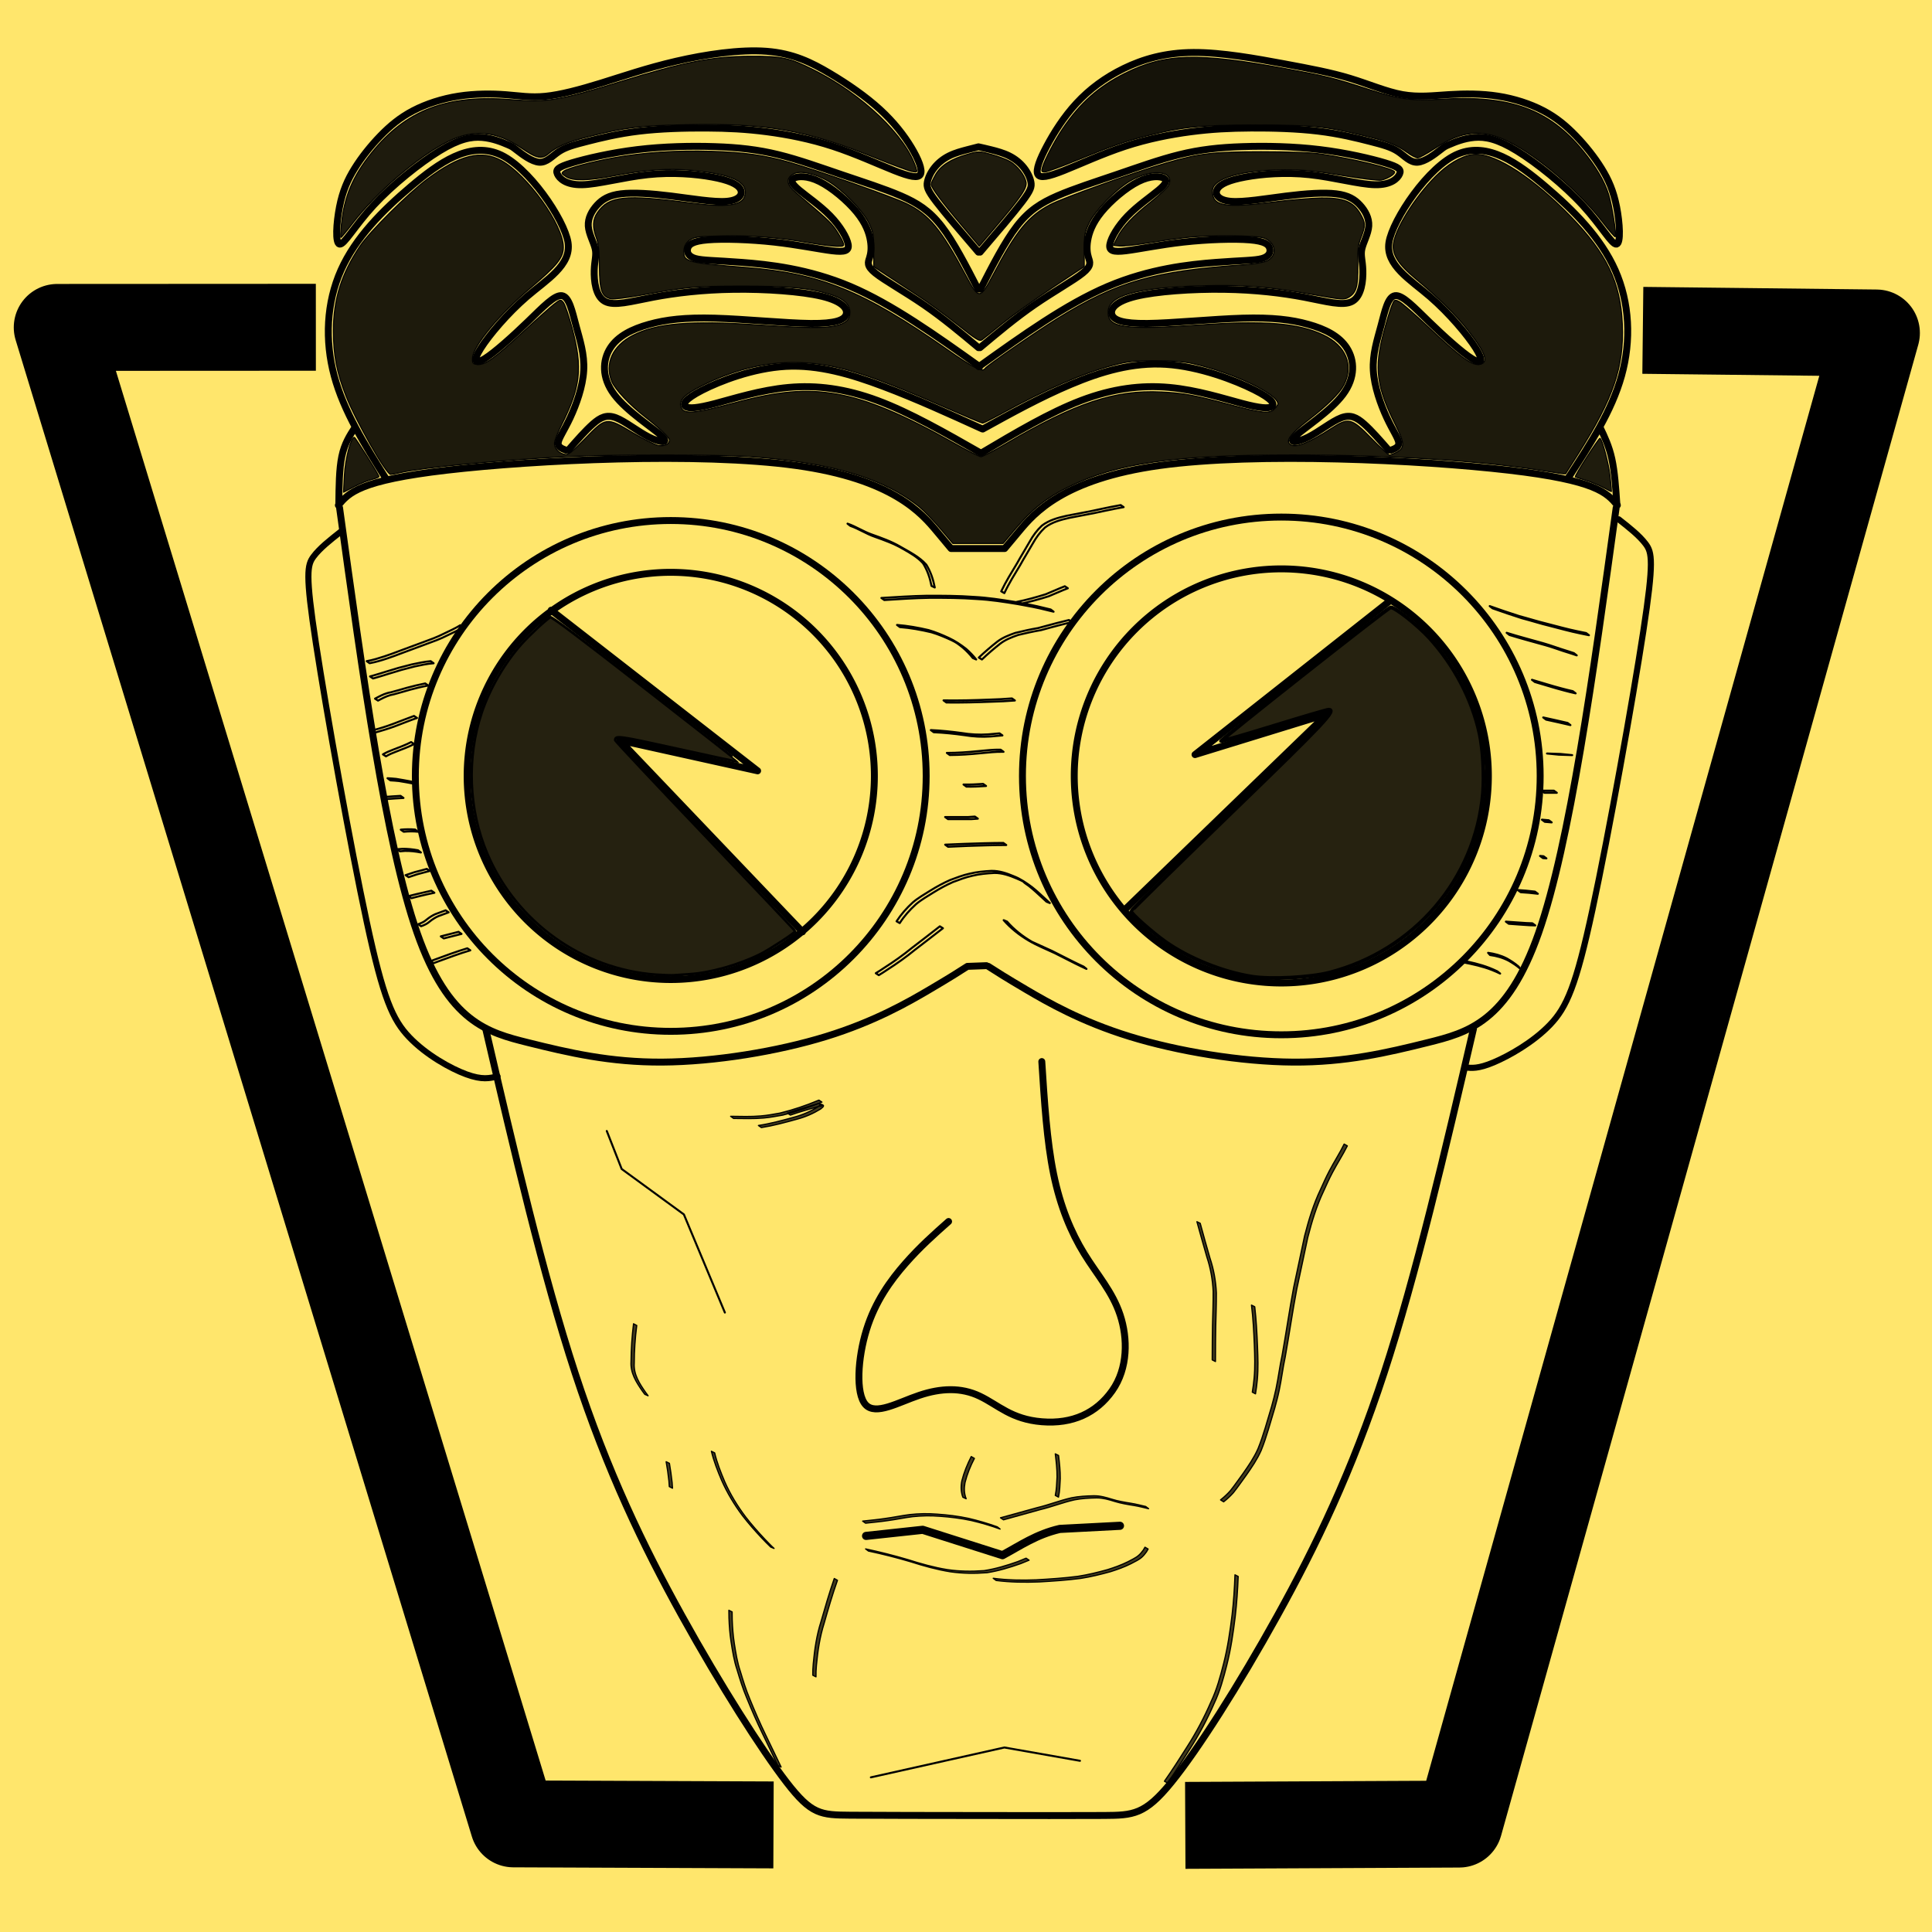 <?xml version="1.0" encoding="UTF-8" standalone="no"?>
<!-- Created with Inkscape (http://www.inkscape.org/) -->

<svg
   width="192mm"
   height="192mm"
   viewBox="0 0 192 192"
   version="1.1"
   id="svg5"
   inkscape:version="1.2.2 (1:1.2.2+202212051552+b0a8486541)"
   sodipodi:docname="bunker.svg"
   inkscape:export-filename="bunker-e.svg"
   inkscape:export-xdpi="96"
   inkscape:export-ydpi="96"
   xmlns:inkscape="http://www.inkscape.org/namespaces/inkscape"
   xmlns:sodipodi="http://sodipodi.sourceforge.net/DTD/sodipodi-0.dtd"
   xmlns="http://www.w3.org/2000/svg"
   xmlns:svg="http://www.w3.org/2000/svg">
  <sodipodi:namedview
     id="namedview7"
     pagecolor="#ffffff"
     bordercolor="#000000"
     borderopacity="0.25"
     inkscape:showpageshadow="2"
     inkscape:pageopacity="0.0"
     inkscape:pagecheckerboard="0"
     inkscape:deskcolor="#d1d1d1"
     inkscape:document-units="mm"
     showgrid="false"
     inkscape:zoom="0.5"
     inkscape:cx="69"
     inkscape:cy="568"
     inkscape:window-width="2560"
     inkscape:window-height="1338"
     inkscape:window-x="0"
     inkscape:window-y="65"
     inkscape:window-maximized="1"
     inkscape:current-layer="layer2"
     inkscape:lockguides="false" />
  <defs
     id="defs2">
    <inkscape:path-effect
       effect="bspline"
       id="path-effect7386"
       is_visible="true"
       lpeversion="1"
       weight="33.333"
       steps="2"
       helper_size="0"
       apply_no_weight="true"
       apply_with_weight="true"
       only_selected="false" />
    <inkscape:path-effect
       effect="bspline"
       id="path-effect7163"
       is_visible="true"
       lpeversion="1"
       weight="33.333"
       steps="2"
       helper_size="0"
       apply_no_weight="true"
       apply_with_weight="true"
       only_selected="false" />
    <inkscape:path-effect
       effect="bspline"
       id="path-effect1119"
       is_visible="true"
       lpeversion="1"
       weight="33.333"
       steps="2"
       helper_size="0"
       apply_no_weight="true"
       apply_with_weight="true"
       only_selected="false" />
    <inkscape:path-effect
       effect="bspline"
       id="path-effect1065"
       is_visible="true"
       lpeversion="1"
       weight="33.333"
       steps="2"
       helper_size="0"
       apply_no_weight="true"
       apply_with_weight="true"
       only_selected="false" />
    <inkscape:path-effect
       effect="bspline"
       id="path-effect1006"
       is_visible="true"
       lpeversion="1"
       weight="33.333"
       steps="2"
       helper_size="0"
       apply_no_weight="true"
       apply_with_weight="true"
       only_selected="false" />
    <inkscape:path-effect
       effect="bspline"
       id="path-effect1139"
       is_visible="true"
       lpeversion="1"
       weight="33.333"
       steps="2"
       helper_size="0"
       apply_no_weight="true"
       apply_with_weight="true"
       only_selected="false" />
  </defs>
  <g
     inkscape:label="Border"
     inkscape:groupmode="layer"
     id="layer1">
    <rect
       style="fill:#ffe66c;fill-opacity:1;stroke-width:0.322;stroke-dasharray:none"
       id="rect4746"
       width="192"
       height="192"
       x="-3.4638958e-14"
       y="-2.8865799e-15" />
    <path
       style="fill:#e5cc00;fill-opacity:0;stroke:#000000;stroke-width:8.637;stroke-linecap:square;stroke-linejoin:round;stroke-dasharray:none;stroke-opacity:1"
       d="M 27.071,32.527 5.687,32.538 51.023,181.254 72.552,181.34 M 167.581,32.878 186.477,33.091 145.013,181.276 l -22.904,0.107"
       id="path13852"
       sodipodi:nodetypes="cccccccc" />
  </g>
  <g
     inkscape:groupmode="layer"
     id="layer5"
     inkscape:label="HeadStrokes">
    <path
       style="fill:#000000;fill-opacity:0;stroke:#000000;stroke-width:0.808;stroke-linecap:round;stroke-linejoin:round;stroke-dasharray:none"
       d="m 86.069,152.637 c 1.877,-0.202 3.753,-0.404 5.629,-0.607 2.643,0.841 5.286,1.683 7.928,2.523 1.785,-0.959 3.369,-2.074 5.698,-2.611 1.993,-0.103 3.985,-0.207 5.977,-0.311"
       id="path2294"
       sodipodi:nodetypes="ccccc" />
    <path
       id="path1279"
       style="fill:#000000;fill-opacity:0;stroke:#000000;stroke-width:0.201;stroke-linecap:round;stroke-linejoin:round;stroke-dasharray:none"
       d="m 145.395,95.631 c 0.968,0.193 1.943,0.4 2.863,0.762 0.573,0.238 0.298,0.117 0.825,0.36 0,0 -0.28,-0.223 -0.28,-0.223 v 0 c -0.526,-0.242 -0.252,-0.122 -0.825,-0.358 -0.924,-0.357 -1.9,-0.566 -2.87,-0.758 0,0 0.288,0.216 0.288,0.216 z m 2.685,-0.722 c 0.632,0.088 1.253,0.252 1.855,0.567 0.395,0.231 0.792,0.481 1.159,0.805 0,0 -0.188,-0.232 -0.188,-0.232 v 0 c -0.369,-0.318 -0.764,-0.571 -1.16,-0.797 -0.604,-0.31 -1.227,-0.472 -1.86,-0.562 0,0 0.194,0.219 0.194,0.219 z m 1.863,-3.106 c 0.683,0.046 1.364,0.107 2.047,0.144 0.396,0.016 0.202,0.009 0.583,0.02 0,0 -0.291,-0.213 -0.291,-0.213 v 0 c -0.38,-0.011 -0.186,-0.005 -0.582,-0.021 -0.684,-0.038 -1.366,-0.1 -2.049,-0.143 0,0 0.292,0.212 0.292,0.212 z m 1.182,-3.137 c 0.57,0.029 1.137,0.087 1.703,0.156 0,0 -0.287,-0.214 -0.287,-0.214 v 0 c -0.568,-0.068 -1.135,-0.124 -1.706,-0.156 0,0 0.29,0.214 0.29,0.214 z m 2.212,-3.388 c 0.115,0.01 0.23,0.019 0.345,0.028 0,0 -0.289,-0.214 -0.289,-0.214 v 0 c -0.115,-0.01 -0.231,-0.02 -0.346,-0.03 0,0 0.29,0.215 0.29,0.215 z m 0.188,-3.606 c 0.445,0.038 0.219,0.019 0.68,0.058 0,0 -0.289,-0.213 -0.289,-0.213 v 0 c -0.462,-0.039 -0.235,-0.019 -0.681,-0.059 0,0 0.29,0.215 0.29,0.215 z m -0.039,-2.884 c 0.409,-9.6e-4 0.819,-9.6e-4 1.228,-9.6e-4 0,0 -0.289,-0.21 -0.289,-0.21 v 0 c -0.41,-3.6e-5 -0.82,-3.6e-5 -1.231,-9.61e-4 0,0 0.292,0.212 0.292,0.212 z m 1.416,-3.79 c 0.447,0.015 0.894,0.031 1.341,0.046 0,0 -1.161,-0.116 -1.161,-0.116 v 0 c -0.449,-0.015 -0.897,-0.031 -1.345,-0.046 0,0 1.166,0.117 1.166,0.117 z m -1.252,-3.481 c 0.806,0.182 1.616,0.346 2.418,0.543 0,0 -0.285,-0.217 -0.285,-0.217 v 0 c -0.804,-0.196 -1.614,-0.358 -2.42,-0.544 0,0 0.287,0.218 0.287,0.218 z m -1.12,-3.74 c 0.971,0.274 1.93,0.592 2.908,0.845 0.38,0.105 0.763,0.197 1.147,0.283 0,0 -0.286,-0.218 -0.286,-0.218 v 0 c -0.384,-0.087 -0.766,-0.179 -1.145,-0.283 -0.978,-0.254 -1.938,-0.571 -2.909,-0.848 0,0 0.285,0.22 0.285,0.22 z m -2.517,-4.672 c 1.192,0.373 2.403,0.682 3.604,1.025 0.777,0.218 1.528,0.517 2.301,0.745 0.259,0.086 0.521,0.161 0.777,0.256 0,0 -0.284,-0.222 -0.284,-0.222 v 0 c -0.257,-0.092 -0.518,-0.168 -0.778,-0.253 -0.771,-0.231 -1.523,-0.525 -2.298,-0.742 -1.202,-0.341 -2.414,-0.651 -3.606,-1.028 0,0 0.284,0.22 0.284,0.22 z m -1.683,-2.65 c 0.97,0.34 1.94,0.679 2.922,0.986 0.93,0.242 1.844,0.539 2.778,0.763 1.003,0.257 1.997,0.537 3.012,0.744 0.594,0.126 0.305,0.066 0.868,0.179 0,0 -0.286,-0.216 -0.286,-0.216 v 0 c -0.562,-0.112 -0.273,-0.053 -0.866,-0.178 -1.015,-0.208 -2.008,-0.491 -3.012,-0.746 -0.933,-0.226 -1.847,-0.52 -2.775,-0.764 -0.982,-0.308 -1.954,-0.646 -2.925,-0.99 0,0 0.284,0.222 0.284,0.222 z m -55.434,-2.072 c -0.156,-0.805 -0.411,-1.571 -0.842,-2.269 -0.704,-0.786 -1.677,-1.264 -2.579,-1.784 -0.887,-0.524 -1.863,-0.865 -2.829,-1.21 -0.842,-0.291 -1.58,-0.797 -2.422,-1.081 0,0 0.283,0.221 0.283,0.221 v 0 c 0.838,0.29 1.578,0.793 2.419,1.08 0.966,0.346 1.941,0.69 2.826,1.216 0.704,0.399 1.428,0.806 1.973,1.415 0.435,0.692 0.693,1.453 0.846,2.255 0,0 0.325,0.158 0.325,0.158 z m 6.917,0.56 c 0.448,-0.966 1.02,-1.868 1.568,-2.779 0.405,-0.735 0.855,-1.442 1.267,-2.173 0.325,-0.579 0.71,-1.106 1.194,-1.56 0.702,-0.545 1.589,-0.78 2.443,-0.97 1.141,-0.232 2.292,-0.417 3.427,-0.678 0.648,-0.145 1.302,-0.265 1.955,-0.385 0,0 -0.293,-0.205 -0.293,-0.205 v 0 c -0.653,0.121 -1.307,0.241 -1.955,0.387 -1.135,0.26 -2.286,0.446 -3.427,0.677 -0.86,0.194 -1.751,0.432 -2.456,0.984 -0.486,0.457 -0.874,0.987 -1.199,1.57 -0.411,0.731 -0.861,1.438 -1.265,2.173 -0.547,0.913 -1.118,1.817 -1.572,2.781 0,0 0.313,0.178 0.313,0.178 z m 1.481,1.088 c 0.987,-0.204 1.963,-0.47 2.923,-0.774 0.637,-0.26 1.259,-0.548 1.902,-0.795 0,0 -0.298,-0.201 -0.298,-0.201 v 0 c -0.642,0.247 -1.262,0.536 -1.899,0.794 -0.961,0.303 -1.936,0.571 -2.924,0.77 0,0 0.296,0.205 0.296,0.205 z M 87.884,59.632 c 1.49,-0.093 2.979,-0.196 4.472,-0.222 1.574,-0.002 3.148,6.43e-4 4.718,0.12 1.371,0.07 2.722,0.284 4.074,0.505 0.977,0.173 1.952,0.351 2.912,0.6 0.439,0.112 0.224,0.06 0.644,0.155 0,0 -0.286,-0.218 -0.286,-0.218 v 0 c -0.419,-0.095 -0.204,-0.044 -0.643,-0.155 -0.961,-0.245 -1.935,-0.423 -2.911,-0.595 -1.352,-0.221 -2.704,-0.43 -4.074,-0.501 -1.57,-0.118 -3.144,-0.12 -4.718,-0.115 -1.496,0.027 -2.988,0.129 -4.482,0.218 0,0 0.293,0.21 0.293,0.21 z m 9.698,5.907 c 0.578,-0.552 1.185,-1.074 1.814,-1.567 0.532,-0.412 1.165,-0.651 1.793,-0.872 0.751,-0.181 1.507,-0.35 2.269,-0.477 0.604,-0.172 1.212,-0.33 1.82,-0.491 0.418,-0.097 0.831,-0.212 1.249,-0.311 0,0 -0.296,-0.205 -0.296,-0.205 v 0 c -0.417,0.1 -0.831,0.215 -1.249,0.312 -0.607,0.16 -1.213,0.32 -1.817,0.488 -0.763,0.129 -1.522,0.297 -2.273,0.482 -0.631,0.225 -1.268,0.465 -1.8,0.882 -0.629,0.496 -1.237,1.019 -1.818,1.57 0,0 0.307,0.188 0.307,0.188 z m -8.147,-3.219 c 1.059,0.081 2.098,0.271 3.13,0.516 0.692,0.208 1.36,0.488 2.014,0.793 0.499,0.243 0.603,0.337 1.106,0.731 0.363,0.315 0.697,0.661 0.996,1.037 0,0 0.332,0.142 0.332,0.142 v 0 c -0.297,-0.38 -0.632,-0.726 -0.994,-1.045 -0.535,-0.423 -1.103,-0.799 -1.722,-1.089 -0.654,-0.304 -1.323,-0.583 -2.016,-0.786 -1.034,-0.243 -2.076,-0.429 -3.136,-0.513 0,0 0.29,0.214 0.29,0.214 z m 4.623,7.495 c 1.517,0.02 3.032,-0.024 4.548,-0.082 0.752,-0.018 1.502,-0.058 2.252,-0.118 0,0 -0.291,-0.208 -0.291,-0.208 v 0 c -0.748,0.06 -1.497,0.1 -2.247,0.12 -1.517,0.06 -3.034,0.103 -4.553,0.077 0,0 0.291,0.212 0.291,0.212 z m -1.263,2.954 c 1.025,0.042 2.043,0.15 3.058,0.291 0.873,0.148 1.743,0.192 2.625,0.129 0.772,-0.068 0.391,-0.033 1.143,-0.103 0,0 -0.29,-0.207 -0.29,-0.207 v 0 c -0.752,0.07 -0.371,0.035 -1.143,0.102 -0.88,0.058 -1.75,0.011 -2.621,-0.135 -1.017,-0.14 -2.036,-0.244 -3.062,-0.291 0,0 0.29,0.214 0.29,0.214 z m 1.594,2.266 c 1.026,-0.006 2.052,-0.076 3.073,-0.18 0.754,-0.065 1.51,-0.166 2.269,-0.14 0,0 -0.291,-0.212 -0.291,-0.212 v 0 c -0.759,-0.019 -1.514,0.079 -2.269,0.146 -1.021,0.104 -2.047,0.174 -3.074,0.175 0,0 0.292,0.212 0.292,0.212 z m 1.655,3.14 c 0.651,0.016 1.3,-0.019 1.949,-0.063 0,0 -0.292,-0.209 -0.292,-0.209 v 0 c -0.649,0.044 -1.298,0.078 -1.948,0.06 0,0 0.292,0.212 0.292,0.212 z m -1.828,3.232 c 0.764,-0.001 1.527,-9.6e-4 2.291,-6.44e-4 0.456,-0.027 0.233,-0.011 0.67,-0.048 0,0 -0.293,-0.209 -0.293,-0.209 v 0 c -0.435,0.037 -0.213,0.021 -0.667,0.046 -0.764,2.43e-4 -1.528,6.44e-4 -2.293,-6.45e-4 0,0 0.292,0.212 0.292,0.212 z m 0.006,2.746 c 1.292,-0.071 2.585,-0.112 3.878,-0.146 0.633,-0.017 1.266,-0.024 1.9,-0.028 0,0 -0.29,-0.21 -0.29,-0.21 v 0 c -0.633,0.005 -1.265,0.012 -1.898,0.031 -1.294,0.036 -2.589,0.08 -3.882,0.142 0,0 0.292,0.212 0.292,0.212 z m -4.808,7.582 c 0.445,-0.695 0.996,-1.31 1.604,-1.865 0.537,-0.458 1.156,-0.801 1.749,-1.177 0.626,-0.387 1.273,-0.744 1.948,-1.039 0.636,-0.237 1.269,-0.482 1.934,-0.624 0.71,-0.176 1.438,-0.237 2.167,-0.275 0.773,-0.013 1.514,0.251 2.217,0.549 0.262,0.114 0.538,0.223 0.776,0.385 0.019,0.013 -0.083,-0.034 -0.066,-0.018 0.149,0.136 0.324,0.239 0.486,0.359 0.477,0.373 0.915,0.79 1.361,1.199 0.272,0.25 0.136,0.124 0.407,0.379 0,0 0.333,0.137 0.333,0.137 v 0 c -0.27,-0.255 -0.135,-0.129 -0.407,-0.379 -0.446,-0.409 -0.884,-0.827 -1.36,-1.202 -0.567,-0.419 -1.15,-0.827 -1.812,-1.081 -0.706,-0.296 -1.45,-0.555 -2.226,-0.536 -0.73,0.04 -1.459,0.102 -2.171,0.279 -0.665,0.147 -1.3,0.392 -1.937,0.631 -0.675,0.298 -1.325,0.655 -1.952,1.043 -0.594,0.378 -1.215,0.723 -1.752,1.183 -0.61,0.559 -1.162,1.179 -1.613,1.875 0,0 0.314,0.179 0.314,0.179 z m 10.329,-0.288 c 0.71,0.807 1.554,1.476 2.477,2.021 0.825,0.489 1.717,0.842 2.584,1.247 0.69,0.345 1.377,0.697 2.065,1.045 0.363,0.186 0.735,0.353 1.103,0.529 0,0 -0.281,-0.224 -0.281,-0.224 v 0 c -0.368,-0.176 -0.739,-0.343 -1.102,-0.53 -0.688,-0.349 -1.375,-0.7 -2.066,-1.044 -0.654,-0.304 -1.315,-0.595 -1.971,-0.896 -0.924,-0.538 -1.77,-1.202 -2.477,-2.009 0,0 -0.332,-0.14 -0.332,-0.14 z m -6.341,0.61 c -0.913,0.722 -1.841,1.423 -2.762,2.134 -0.873,0.715 -1.792,1.366 -2.742,1.973 -0.571,0.377 -0.283,0.192 -0.863,0.554 0,0 0.3,0.193 0.3,0.193 v 0 c 0.58,-0.362 0.292,-0.177 0.864,-0.554 0.951,-0.608 1.869,-1.261 2.742,-1.977 0.922,-0.711 1.851,-1.414 2.767,-2.132 0,0 -0.305,-0.191 -0.305,-0.191 z M 40.858,73.747 c -0.564,0.296 -1.166,0.51 -1.759,0.741 -0.367,0.141 -0.708,0.274 -1.043,0.482 0,0 0.302,0.195 0.302,0.195 v 0 c 0.325,-0.203 0.678,-0.341 1.035,-0.479 0.595,-0.231 1.196,-0.451 1.766,-0.741 0,0 -0.302,-0.197 -0.302,-0.197 z m 0.287,-2.597 c -0.697,0.246 -1.378,0.532 -2.071,0.785 -0.712,0.273 -1.444,0.485 -2.177,0.695 0,0 0.292,0.2 0.292,0.2 v 0 c 0.732,-0.212 1.464,-0.425 2.177,-0.698 0.694,-0.255 1.375,-0.546 2.076,-0.78 0,0 -0.298,-0.203 -0.298,-0.203 z m 1.115,-3.23 c -0.61,0.117 -1.213,0.266 -1.813,0.428 -0.538,0.158 -1.077,0.311 -1.619,0.454 -0.461,0.073 -0.871,0.267 -1.279,0.483 -0.093,0.049 -0.186,0.098 -0.279,0.147 0,0 0.297,0.194 0.297,0.194 v 0 c 0.093,-0.049 0.186,-0.098 0.279,-0.147 0.408,-0.213 0.82,-0.399 1.277,-0.474 0.541,-0.144 1.077,-0.302 1.615,-0.457 0.601,-0.16 1.205,-0.31 1.817,-0.421 0,0 -0.296,-0.207 -0.296,-0.207 z m 0.537,-2.215 c -0.633,0.058 -1.255,0.191 -1.876,0.325 -0.446,0.11 -0.892,0.225 -1.335,0.347 -0.417,0.119 -0.826,0.261 -1.244,0.376 -0.366,0.127 -0.741,0.222 -1.11,0.339 -0.151,0.052 -0.305,0.089 -0.459,0.13 0,0 0.296,0.204 0.296,0.204 v 0 c 0.154,-0.041 0.309,-0.08 0.46,-0.132 0.369,-0.115 0.742,-0.213 1.108,-0.339 0.418,-0.116 0.828,-0.256 1.245,-0.376 0.442,-0.121 0.886,-0.237 1.331,-0.348 0.621,-0.135 1.243,-0.267 1.878,-0.317 0,0 -0.293,-0.21 -0.293,-0.21 z m 2.944,-3.569 c -0.501,0.318 -1.048,0.552 -1.58,0.812 -0.696,0.363 -1.439,0.624 -2.174,0.894 -0.777,0.288 -1.554,0.577 -2.332,0.863 -0.484,0.196 -0.98,0.358 -1.473,0.53 -0.269,0.091 -0.542,0.171 -0.814,0.251 -0.304,0.094 -0.616,0.159 -0.928,0.218 0,0 0.292,0.204 0.292,0.204 v 0 c 0.314,-0.06 0.627,-0.126 0.933,-0.219 0.273,-0.08 0.546,-0.16 0.815,-0.253 0.491,-0.173 0.985,-0.34 1.469,-0.534 0.777,-0.288 1.553,-0.577 2.329,-0.865 0.737,-0.271 1.483,-0.53 2.181,-0.894 0.534,-0.26 1.079,-0.499 1.585,-0.811 0,0 -0.302,-0.196 -0.302,-0.196 z m -4.86,15.537 c -0.506,-0.09 -1.01,-0.196 -1.519,-0.269 -0.283,-0.036 -0.568,-0.041 -0.852,-0.065 0,0 0.288,0.213 0.288,0.213 v 0 c 0.283,0.022 0.568,0.029 0.85,0.067 0.51,0.074 1.014,0.18 1.521,0.271 0,0 -0.288,-0.216 -0.288,-0.216 z m -1.074,1.42 c -0.553,0.026 -1.105,0.076 -1.657,0.112 0,0 0.289,0.207 0.289,0.207 v 0 c 0.553,-0.038 1.105,-0.088 1.659,-0.11 0,0 -0.291,-0.209 -0.291,-0.209 z m 1.452,3.349 c -0.477,-0.046 -0.955,-0.037 -1.431,0.01 0,0 0.292,0.208 0.292,0.208 v 0 c 0.476,-0.047 0.953,-0.053 1.429,-0.002 0,0 -0.29,-0.215 -0.29,-0.215 z m 0.284,2.059 c -0.529,-0.095 -1.06,-0.162 -1.598,-0.143 -0.341,0.024 -0.175,0.011 -0.498,0.039 0,0 0.291,0.207 0.291,0.207 v 0 c 0.322,-0.028 0.157,-0.015 0.496,-0.038 0.537,-0.015 1.069,0.051 1.595,0.154 0,0 -0.287,-0.22 -0.287,-0.22 z m 0.873,1.849 c -0.404,0.117 -0.813,0.219 -1.22,0.325 -0.296,0.097 -0.591,0.199 -0.887,0.297 0,0 0.296,0.201 0.296,0.201 v 0 c 0.295,-0.099 0.589,-0.202 0.886,-0.295 0.408,-0.106 0.817,-0.21 1.223,-0.324 0,0 -0.298,-0.204 -0.298,-0.204 z m 0.456,2.167 c -0.493,0.108 -0.985,0.218 -1.476,0.338 -0.271,0.058 -0.536,0.144 -0.806,0.205 0,0 0.297,0.205 0.297,0.205 v 0 c 0.269,-0.063 0.533,-0.148 0.803,-0.207 0.49,-0.121 0.983,-0.231 1.478,-0.333 0,0 -0.296,-0.207 -0.296,-0.207 z m 1.415,1.95 c -0.346,0.125 -0.689,0.256 -1.034,0.383 -0.318,0.147 -0.616,0.34 -0.885,0.565 -0.235,0.216 -0.524,0.325 -0.817,0.435 0,0 0.297,0.2 0.297,0.2 v 0 c 0.296,-0.112 0.587,-0.227 0.825,-0.444 0.267,-0.221 0.561,-0.413 0.878,-0.554 0.345,-0.128 0.688,-0.26 1.035,-0.383 0,0 -0.299,-0.202 -0.299,-0.202 z m 1.283,2.137 c -0.588,0.148 -1.174,0.305 -1.763,0.451 0,0 0.296,0.205 0.296,0.205 v 0 c 0.588,-0.147 1.174,-0.305 1.763,-0.448 0,0 -0.296,-0.207 -0.296,-0.207 z m 0.87,1.637 c -1.079,0.323 -2.135,0.718 -3.192,1.106 -0.153,0.058 -0.306,0.115 -0.459,0.173 0,0 0.298,0.201 0.298,0.201 v 0 c 0.153,-0.058 0.306,-0.115 0.459,-0.173 1.057,-0.39 2.113,-0.783 3.193,-1.104 0,0 -0.298,-0.203 -0.298,-0.203 z m 40.106,82.391 c 4.423,-0.989 8.846,-1.978 13.269,-2.968 2.504,0.441 5.007,0.883 7.51,1.323 M 60.301,112.396 c 0.494,1.26 0.988,2.519 1.482,3.778 2.06,1.505 4.12,3.011 6.18,4.515 1.358,3.251 2.716,6.501 4.074,9.751" />
    <path
       style="fill:#000000;fill-opacity:0.751;stroke:#000000;stroke-width:0.122;stroke-linecap:round;stroke-linejoin:round;stroke-dasharray:none"
       id="path7117"
       d="m 118.949,121.412 c 0.328,1.158 0.638,2.321 0.978,3.476 0.374,1.117 0.581,2.274 0.637,3.448 0.008,1.117 -0.04,2.233 -0.065,3.349 -0.018,1.03 -0.024,2.059 -0.028,3.089 -3.1e-4,0.123 -6.4e-4,0.246 -9.5e-4,0.369 0,0 0.32,0.163 0.32,0.163 v 0 c 7e-5,-0.123 1.5e-4,-0.246 2.2e-4,-0.37 0.002,-1.03 0.008,-2.06 0.026,-3.089 0.024,-1.117 0.071,-2.234 0.065,-3.351 -0.054,-1.177 -0.259,-2.337 -0.634,-3.456 -0.341,-1.153 -0.651,-2.314 -0.973,-3.472 0,0 -0.325,-0.156 -0.325,-0.156 z" />
    <path
       style="fill:#000000;fill-opacity:0.751;stroke:#000000;stroke-width:0.122;stroke-linecap:round;stroke-linejoin:round;stroke-dasharray:none"
       id="path7119"
       d="m 72.899,111.15 c 0.997,0.007 1.999,0.045 2.994,-0.045 0.704,-0.064 1.2,-0.165 1.896,-0.287 1.327,-0.328 2.628,-0.766 3.89,-1.292 0,0 -0.295,-0.197 -0.295,-0.197 v 0 c -1.258,0.527 -2.555,0.966 -3.88,1.289 -0.709,0.123 -1.177,0.22 -1.894,0.283 -0.997,0.088 -2.001,0.048 -3,0.037 0,0 0.291,0.213 0.291,0.213 z" />
    <path
       style="fill:#000000;fill-opacity:0.751;stroke:#000000;stroke-width:0.122;stroke-linecap:round;stroke-linejoin:round;stroke-dasharray:none"
       id="path7121"
       d="m 75.665,112.057 c 1.196,-0.189 2.366,-0.508 3.532,-0.831 0.838,-0.221 1.628,-0.566 2.363,-1.02 0.327,-0.267 0.477,-0.384 -0.196,-0.525 -0.07,-0.015 -0.495,0.125 -0.533,0.136 -0.86,0.27 -1.734,0.489 -2.58,0.801 0,0 0.297,0.2 0.297,0.2 v 0 c 0.847,-0.312 1.72,-0.53 2.581,-0.798 0.096,-0.028 0.191,-0.061 0.288,-0.084 0.079,-0.019 0.205,0.032 0.24,-0.041 0.032,-0.069 -0.073,-0.139 -0.132,-0.186 -0.018,-0.015 -0.002,0.049 -0.014,0.07 -0.055,0.094 -0.175,0.171 -0.253,0.233 -0.732,0.452 -1.52,0.794 -2.353,1.014 -1.166,0.323 -2.336,0.641 -3.534,0.824 0,0 0.294,0.207 0.294,0.207 z" />
    <path
       style="fill:#000000;fill-opacity:0.751;stroke:#000000;stroke-width:0.122;stroke-linecap:round;stroke-linejoin:round;stroke-dasharray:none"
       id="path7127"
       d="m 96.521,144.753 c -0.396,0.772 -0.721,1.573 -0.935,2.414 -0.109,0.558 -0.096,1.093 0.102,1.625 0,0 0.327,0.152 0.327,0.152 v 0 c -0.21,-0.54 -0.219,-1.035 -0.113,-1.606 0.21,-0.838 0.532,-1.638 0.932,-2.404 0,0 -0.312,-0.181 -0.312,-0.181 z" />
    <path
       style="fill:#000000;fill-opacity:0.751;stroke:#000000;stroke-width:0.122;stroke-linecap:round;stroke-linejoin:round;stroke-dasharray:none"
       id="path7129"
       d="m 104.873,144.483 c 0.094,0.762 0.181,1.527 0.175,2.296 -0.036,0.614 -0.043,1.231 -0.174,1.833 0,0 0.317,0.17 0.317,0.17 v 0 c 0.134,-0.604 0.14,-1.224 0.176,-1.841 0.008,-0.77 -0.079,-1.536 -0.17,-2.299 0,0 -0.324,-0.16 -0.324,-0.16 z" />
    <path
       style="fill:#000000;fill-opacity:0.751;stroke:#000000;stroke-width:0.122;stroke-linecap:round;stroke-linejoin:round;stroke-dasharray:none"
       id="path7131"
       d="m 99.105,151.734 c -0.937,-0.335 -1.89,-0.616 -2.859,-0.841 -1.031,-0.223 -2.078,-0.345 -3.129,-0.419 -0.905,-0.074 -1.81,-0.055 -2.712,0.044 -0.826,0.101 -1.639,0.283 -2.464,0.39 -0.734,0.112 -1.475,0.174 -2.212,0.258 0,0 0.29,0.206 0.29,0.206 v 0 c 0.738,-0.084 1.479,-0.147 2.214,-0.258 0.825,-0.108 1.638,-0.288 2.464,-0.39 0.901,-0.096 1.804,-0.112 2.708,-0.039 1.05,0.074 2.095,0.199 3.125,0.423 0.969,0.227 1.923,0.508 2.859,0.848 0,0 -0.284,-0.223 -0.284,-0.223 z" />
    <path
       style="fill:#000000;fill-opacity:0.751;stroke:#000000;stroke-width:0.122;stroke-linecap:round;stroke-linejoin:round;stroke-dasharray:none"
       id="path7133"
       d="m 99.727,151.038 c 1.211,-0.338 2.422,-0.675 3.634,-1.009 1.16,-0.274 2.271,-0.722 3.434,-0.979 0.722,-0.14 1.457,-0.177 2.19,-0.19 0.617,-0.004 1.203,0.162 1.784,0.348 0.626,0.192 1.275,0.301 1.921,0.403 0.491,0.08 0.971,0.21 1.455,0.321 0,0 -0.287,-0.218 -0.287,-0.218 v 0 c -0.484,-0.112 -0.965,-0.239 -1.456,-0.318 -0.645,-0.103 -1.293,-0.213 -1.918,-0.408 -0.584,-0.184 -1.173,-0.347 -1.792,-0.339 -0.734,0.015 -1.47,0.054 -2.192,0.197 -1.161,0.261 -2.272,0.709 -3.431,0.983 -1.214,0.335 -2.428,0.67 -3.642,1.006 0,0 0.299,0.202 0.299,0.202 z" />
    <path
       style="fill:#000000;fill-opacity:0.751;stroke:#000000;stroke-width:0.122;stroke-linecap:round;stroke-linejoin:round;stroke-dasharray:none"
       id="path7135"
       d="m 86.311,154.143 c 1.406,0.299 2.801,0.652 4.178,1.061 1.297,0.416 2.601,0.779 3.946,0.996 1.213,0.177 2.434,0.187 3.654,0.093 1.145,-0.178 2.259,-0.518 3.349,-0.903 0.576,-0.234 0.299,-0.119 0.831,-0.341 0,0 -0.298,-0.199 -0.298,-0.199 v 0 c -0.531,0.222 -0.255,0.108 -0.829,0.341 -1.088,0.384 -2.2,0.723 -3.343,0.896 -1.218,0.092 -2.437,0.08 -3.648,-0.099 -1.344,-0.219 -2.646,-0.585 -3.942,-0.999 -1.381,-0.408 -2.778,-0.761 -4.187,-1.06 0,0 0.288,0.215 0.288,0.215 z" />
    <path
       style="fill:#000000;fill-opacity:0.751;stroke:#000000;stroke-width:0.122;stroke-linecap:round;stroke-linejoin:round;stroke-dasharray:none"
       id="path7137"
       d="m 98.996,157.065 c 1.421,0.183 2.846,0.2 4.275,0.144 1.382,-0.08 2.766,-0.171 4.139,-0.351 1,-0.156 1.984,-0.398 2.959,-0.669 0.691,-0.218 1.374,-0.462 2.022,-0.788 0.364,-0.206 0.759,-0.361 1.076,-0.643 0.215,-0.191 0.286,-0.303 0.461,-0.528 0.057,-0.096 0.114,-0.193 0.17,-0.289 0,0 -0.311,-0.18 -0.311,-0.18 v 0 c -0.056,0.095 -0.112,0.19 -0.168,0.285 -0.175,0.224 -0.241,0.33 -0.456,0.52 -0.316,0.279 -0.711,0.432 -1.072,0.637 -0.647,0.323 -1.328,0.566 -2.016,0.783 -0.973,0.27 -1.954,0.512 -2.953,0.667 -1.372,0.178 -2.755,0.269 -4.136,0.349 -1.43,0.056 -2.858,0.035 -4.28,-0.153 0,0 0.29,0.215 0.29,0.215 z" />
    <path
       style="fill:#000000;fill-opacity:0.751;stroke:#000000;stroke-width:0.122;stroke-linecap:round;stroke-linejoin:round;stroke-dasharray:none"
       id="path7139"
       d="m 133.581,113.696 c -0.444,0.911 -1,1.761 -1.47,2.657 -0.348,0.664 -0.555,1.142 -0.866,1.824 -0.71,1.483 -1.185,3.049 -1.593,4.637 -0.354,1.708 -0.73,3.411 -1.087,5.118 -0.423,2.243 -0.747,4.502 -1.149,6.749 -0.239,1.1 -0.373,2.22 -0.605,3.32 -0.164,0.778 -0.233,0.993 -0.441,1.777 -0.431,1.406 -0.799,2.839 -1.355,4.203 -0.385,0.87 -0.928,1.661 -1.472,2.438 -0.425,0.581 -0.831,1.175 -1.281,1.737 -0.293,0.329 -0.618,0.628 -0.964,0.901 0,0 0.306,0.192 0.306,0.192 v 0 c 0.347,-0.275 0.675,-0.574 0.968,-0.908 0.45,-0.563 0.854,-1.159 1.28,-1.741 0.546,-0.779 1.089,-1.573 1.475,-2.445 0.555,-1.366 0.918,-2.802 1.352,-4.21 0.202,-0.755 0.286,-1.027 0.445,-1.778 0.233,-1.101 0.361,-2.223 0.601,-3.323 0.4,-2.246 0.723,-4.506 1.149,-6.747 0.358,-1.706 0.738,-3.407 1.09,-5.114 0.406,-1.586 0.878,-3.151 1.586,-4.633 0.322,-0.706 0.505,-1.134 0.866,-1.821 0.471,-0.896 1.027,-1.747 1.479,-2.654 0,0 -0.313,-0.178 -0.313,-0.178 z" />
    <path
       style="fill:#000000;fill-opacity:0.751;stroke:#000000;stroke-width:0.122;stroke-linecap:round;stroke-linejoin:round;stroke-dasharray:none"
       id="path7147"
       d="m 116.034,177.195 c 0.773,-1.108 1.495,-2.248 2.218,-3.388 0.922,-1.442 1.728,-2.957 2.41,-4.527 0.576,-1.208 0.923,-2.498 1.252,-3.789 0.403,-1.59 0.642,-3.214 0.841,-4.84 0.154,-1.323 0.243,-2.652 0.294,-3.982 0,0 -0.318,-0.164 -0.318,-0.164 v 0 c -0.047,1.33 -0.133,2.659 -0.287,3.982 -0.2,1.625 -0.435,3.247 -0.842,4.835 -0.328,1.29 -0.674,2.578 -1.248,3.785 -0.678,1.57 -1.481,3.084 -2.405,4.524 -0.724,1.14 -1.448,2.28 -2.227,3.384 0,0 0.312,0.181 0.312,0.181 z" />
    <path
       style="fill:#000000;fill-opacity:0.751;stroke:#000000;stroke-width:0.122;stroke-linecap:round;stroke-linejoin:round;stroke-dasharray:none"
       id="path7153"
       d="m 77.625,175.606 c -0.524,-1.07 -1.024,-2.152 -1.55,-3.221 -0.563,-1.159 -1.073,-2.344 -1.559,-3.538 -0.374,-0.888 -0.661,-1.806 -0.935,-2.728 -0.312,-0.91 -0.46,-1.864 -0.609,-2.811 -0.118,-0.776 -0.179,-1.558 -0.205,-2.342 -0.007,-0.258 -0.009,-0.516 -0.01,-0.774 0,0 -0.322,-0.164 -0.322,-0.164 v 0 c 0.001,0.259 0.003,0.517 0.011,0.776 0.027,0.786 0.087,1.57 0.206,2.348 0.149,0.948 0.295,1.903 0.606,2.814 0.275,0.923 0.561,1.843 0.935,2.732 0.487,1.194 0.999,2.379 1.559,3.54 0.527,1.067 1.026,2.148 1.545,3.219 0,0 0.328,0.149 0.328,0.149 z" />
    <path
       style="fill:#000000;fill-opacity:0.751;stroke:#000000;stroke-width:0.122;stroke-linecap:round;stroke-linejoin:round;stroke-dasharray:none"
       id="path7155"
       d="m 82.909,156.871 c -0.491,1.415 -0.91,2.855 -1.323,4.295 -0.43,1.351 -0.635,2.748 -0.763,4.155 -0.055,0.799 -0.04,0.413 -0.05,1.158 0,0 0.317,0.162 0.317,0.162 v 0 c 0.008,-0.743 -0.006,-0.358 0.047,-1.156 0.127,-1.405 0.332,-2.8 0.76,-4.15 0.411,-1.439 0.827,-2.879 1.328,-4.288 0,0 -0.315,-0.175 -0.315,-0.175 z" />
    <path
       style="fill:#000000;fill-opacity:0.751;stroke:#000000;stroke-width:0.122;stroke-linecap:round;stroke-linejoin:round;stroke-dasharray:none"
       id="path7157"
       d="m 62.961,131.556 c -0.156,1.243 -0.239,2.498 -0.248,3.751 -0.075,1.134 0.509,2.04 1.124,2.932 0.08,0.109 0.161,0.219 0.241,0.328 0,0 0.329,0.142 0.329,0.142 v 0 c -0.081,-0.109 -0.162,-0.218 -0.243,-0.328 -0.615,-0.886 -1.208,-1.783 -1.135,-2.913 0.005,-1.251 0.088,-2.503 0.25,-3.743 0,0 -0.319,-0.169 -0.319,-0.169 z" />
    <path
       style="fill:#000000;fill-opacity:0.751;stroke:#000000;stroke-width:0.122;stroke-linecap:round;stroke-linejoin:round;stroke-dasharray:none"
       id="path7159"
       d="m 124.372,129.703 c 0.161,1.312 0.23,2.632 0.283,3.951 0.04,1.094 0.078,2.186 -0.018,3.277 -0.044,0.475 -0.102,0.948 -0.183,1.418 0,0 0.316,0.168 0.316,0.168 v 0 c 0.08,-0.472 0.137,-0.945 0.182,-1.422 0.098,-1.093 0.06,-2.187 0.017,-3.283 -0.053,-1.319 -0.122,-2.638 -0.275,-3.95 0,0 -0.323,-0.161 -0.323,-0.161 z" />
  </g>
  <g
     inkscape:groupmode="layer"
     id="layer3"
     inkscape:label="Brain">
    <path
       id="path1002"
       style="fill:#000000;fill-opacity:0;stroke:#000000;stroke-width:0.687;stroke-linecap:round;stroke-linejoin:round"
       inkscape:path-effect="#path-effect1006"
       inkscape:original-d="M 97.366112,36.440752 C 93.012221,33.334916 88.658004,30.228754 84.303469,27.122273 80.332988,26.700474 76.362347,26.27837 72.391305,25.855938 c -1.282231,0.01993 -2.56473,0.03957 -3.847574,0.05887 -0.153818,-0.429006 -0.307955,-0.858321 -0.462413,-1.287964 0.373467,-0.331476 0.746597,-0.663257 1.119411,-0.995369 2.666204,0.08108 5.331978,0.161829 7.997487,0.242264 2.110805,0.448292 4.221208,0.896242 6.331328,1.343879 0.436801,-0.143669 0.87326,-0.287656 1.309402,-0.431968 -0.663591,-1.151093 -1.327482,-2.30246 -1.991708,-3.454171 -1.330462,-0.903012 -2.661188,-1.806306 -3.992267,-2.70994 -0.17006,-0.350177 -0.340436,-0.700661 -0.511138,-1.051472 0.933896,-0.06982 1.867426,-0.139969 2.800657,-0.210435 1.530071,1.293004 3.05976,2.585636 4.589157,3.877971 0.321695,0.963792 0.643056,1.927225 0.964101,2.890358 -0.07448,0.52737 -0.149242,1.054397 -0.224349,1.581115 -0.198124,0.348579 -0.396566,0.696822 -0.595332,1.044749 2.014913,1.11628 4.029421,2.232189 6.043651,3.347803 1.774339,1.483719 3.548289,2.967057 5.321948,4.450103 m 0.378842,8.07606 c -3.29305,-1.500771 -6.586148,-3.001735 -9.879254,-4.502882 -3.196141,-0.944265 -6.392408,-1.888455 -9.588663,-2.83304 -3.308724,1.294479 -6.618367,2.588866 -9.928033,3.882819 -0.205205,0.505128 -0.410722,1.009921 -0.616567,1.514397 0.852596,-0.06369 1.704817,-0.127678 2.556771,-0.192001 2.703483,-0.869426 5.406479,-1.739122 8.109319,-2.609191 2.868173,0.36263 5.735848,0.724916 8.603379,1.086903 3.537344,2.021185 7.074219,4.041957 10.610851,6.062456 m -0.25919,-19.979214 c -1.655782,-1.929244 -3.31188,-3.85881 -4.968306,-5.788698 -0.09299,-0.355945 -0.186278,-0.712199 -0.279904,-1.068782 0.254377,-0.536797 0.508412,-1.073892 0.762145,-1.611319 0.499673,-0.404041 0.998993,-0.808385 1.498009,-1.213058 0.673369,-0.1785 1.346387,-0.357314 2.0191,-0.536455 0.327228,-0.08282 0.654126,-0.165932 0.980699,-0.249381 m -46.362092,-0.03217 c -0.945451,-0.404082 -1.891226,-0.80849 -2.837319,-1.213217 -1.19973,0.22496 -2.399731,0.449587 -3.600081,0.673896 -2.721761,2.176525 -5.443737,4.352645 -8.16609,6.528482 -1.036253,1.895452 -2.072759,3.790456 -3.109654,5.685266 0.129674,-2.043209 0.259017,-4.086606 0.388047,-6.130457 0.490793,-1.115896 0.981237,-2.232044 1.471387,-3.348585 0.908201,-1.134531 1.816041,-2.269337 2.72358,-3.404488 1.003482,-0.836466 2.006582,-1.673202 3.00942,-2.510311 1.589652,-0.515609 3.17889,-1.0315078 4.767897,-1.5477594 1.684591,0.00864 3.368762,0.01684 5.052708,0.024773 1.066588,0.2005299 2.132811,0.4007295 3.198737,0.6006137 1.901023,-0.4975787 3.801684,-0.9954681 5.7021,-1.4937001 2.393085,-0.8324615 4.785705,-1.6651953 7.178145,-2.498301 3.439536,-0.5146414 6.878543,-1.0295735 10.317435,-1.5448592 1.844504,0.9193684 3.688575,1.83836 5.532437,2.7570852 1.768423,1.2292286 3.536413,2.4580584 5.304194,3.6866458 1.018239,1.318302 2.036086,2.63619 3.053688,3.953857 0.411274,1.051818 0.822196,2.103231 1.232825,3.154397 -0.838254,-0.182301 -1.676774,-0.364912 -2.515665,-0.547857 -2.268872,-1.045995 -4.537921,-2.092248 -6.807431,-3.138885 -2.268207,-0.441044 -4.536604,-0.88238 -6.805456,-1.324067 -1.824446,-0.09104 -3.649103,-0.182392 -5.474191,-0.274073 -2.444355,0.06844 -4.888887,0.136543 -7.333887,0.204333 -1.752972,0.43694 -3.506163,0.87353 -5.25978,1.309825 -0.834909,0.224726 -1.670087,0.449117 -2.505641,0.673199 -0.526264,0.667862 -1.052815,1.335361 -1.579722,2.00258 -0.978927,-0.75916 -1.958136,-1.51861 -2.937688,-2.278399 z m 5.599373,30.175806 c 0.85972,-0.982071 1.719114,-1.964451 2.578189,-2.947154 0.614475,-0.3091 1.228604,-0.618506 1.842422,-0.928243 1.237223,1.008766 2.474075,2.017171 3.710632,3.025279 0.992146,0.116697 1.983928,0.23314 2.975414,0.349242 -2.644323,-1.671607 -5.288862,-3.343455 -7.933773,-5.015658 0.111411,-1.710778 0.222498,-3.421776 0.333266,-5.133197 1.422126,-0.69262 2.843845,-1.385521 4.265327,-2.078783 1.910669,-0.235678 3.820905,-0.471665 5.730932,-0.707986 4.054709,0.411163 8.108864,0.821982 12.162927,1.232502 0.880759,-0.359052 1.761145,-0.718404 2.641265,-1.0781 -0.521473,-0.750142 -1.043234,-1.500554 -1.565346,-2.251338 -3.57831,-0.243819 -7.156726,-0.487946 -10.735676,-0.73241 -2.690713,0.32679 -5.381587,0.653239 -8.072944,0.979384 -1.696536,0.506359 -3.393288,1.012364 -5.090469,1.51808 -0.150233,-1.544245 -0.300781,-3.088748 -0.451654,-4.633604 0.212518,-0.466827 0.424703,-0.933948 0.636579,-1.401419 -0.497485,-0.843218 -0.995261,-1.686704 -1.493385,-2.530561 0.40043,-0.725004 0.800525,-1.450302 1.200305,-2.175936 0.645597,-0.408338 1.290858,-0.816987 1.935824,-1.225976 1.783324,0.117658 3.566219,0.234981 5.348901,0.351992 2.222365,0.383944 4.44428,0.767544 6.666,1.150843 0.345377,-0.604532 0.690413,-1.20935 1.035145,-1.814525 -0.910236,-0.397315 -1.820741,-0.794928 -2.731623,-1.192886 -2.326187,-0.195038 -4.652553,-0.390383 -6.979383,-0.586063 -2.529565,0.710547 -5.059299,1.42073 -7.589507,2.130634 -0.65506,-0.648833 -1.310412,-1.29796 -1.966105,-1.947429 0.25865,-0.244054 0.516964,-0.488415 0.77497,-0.733111 2.493291,-0.584716 4.986114,-1.169719 7.478765,-1.75508 2.770519,-0.05414 5.540557,-0.108571 8.31043,-0.163357 1.902267,0.212931 3.804104,0.425529 5.705731,0.637815 2.173561,0.785137 4.346673,1.569904 6.51959,2.354395 2.076592,0.659275 4.152737,1.318188 6.2287,1.976823 1.204357,0.756075 2.408311,1.511781 3.612024,2.267213 1.211649,2.355683 2.422934,4.710949 3.633915,7.06594 M 33.671968,50.087976 c 0.01695,-1.733129 0.0336,-3.466552 0.04992,-5.20035 0.511514,-0.793484 1.022696,-1.587269 1.533561,-2.381389 m 3.058715,4.996364 c -2.07488,-3.307674 -4.150037,-6.615602 -6.225599,-9.923983 0.177867,-3.749265 0.3554,-7.498623 0.532624,-11.248529 2.696956,-2.705993 5.393434,-5.412146 8.089749,-8.118784 2.935165,-2.058817 5.869833,-4.11783 8.804353,-6.177289 2.988268,4.4527 6.573654,9.79533 8.963661,13.356868 -1.668852,0.964268 -4.172574,2.410167 -6.259344,3.61477 -1.808808,2.15689 -3.617935,4.313457 -5.427385,6.469703 0.191906,0.393197 0.383483,0.786059 0.574743,1.178605 1.80673,-1.631087 3.613069,-3.262432 5.419122,-4.894131 1.16289,-1.236977 2.325411,-2.474226 3.487633,-3.711823 0.291913,1.435677 0.583492,2.870973 0.874755,4.305977 0.47633,1.425027 0.952318,2.849678 1.427994,4.274034 -0.657538,1.80618 -1.315371,3.611968 -1.973539,5.41747 -0.533136,0.739995 -1.066572,1.479639 -1.60034,2.218983 0.414106,0.158782 0.827871,0.317223 1.241325,0.475361 m 41.02268,-8.299213 c 4.337664,-3.105779 8.675654,-6.211884 13.013954,-9.318309 3.95569,-0.42179 7.91152,-0.843886 11.86776,-1.26631 1.27746,0.01993 2.55517,0.03956 3.83325,0.05888 0.15323,-0.428996 0.3068,-0.858304 0.46068,-1.287939 -0.37206,-0.331468 -0.74381,-0.663243 -1.11523,-0.99535 -2.65628,0.08108 -5.3121,0.161826 -7.96768,0.242259 -2.10294,0.448284 -4.20549,0.896225 -6.30775,1.343855 -0.43516,-0.143669 -0.87,-0.287651 -1.30451,-0.431962 0.66113,-1.15107 1.32254,-2.302417 1.9843,-3.454107 1.32549,-0.902995 2.65127,-1.806271 3.97738,-2.709891 0.16942,-0.350168 0.33917,-0.700647 0.50923,-1.051454 -0.93041,-0.06982 -1.86046,-0.139964 -2.79023,-0.210429 -1.52435,1.29298 -3.04835,2.585588 -4.57203,3.877899 -0.32052,0.963775 -0.64068,1.92719 -0.96052,2.890305 0.0742,0.52736 0.14868,1.054382 0.2235,1.581088 0.1974,0.348573 0.3951,0.696811 0.59313,1.044731 -2.00741,1.116259 -4.0144,2.232147 -6.02113,3.347741 -1.76773,1.483692 -3.535059,2.967004 -5.302106,4.450024 m 0.276427,8.085975 c 2.868549,-1.583216 5.737089,-3.166914 8.605559,-4.751085 3.13476,-0.946234 6.26827,-1.892515 9.40239,-2.839391 3.54216,1.376245 7.08275,2.751675 10.62452,4.127373 0.20446,0.505121 0.40919,1.009901 0.61427,1.514369 -0.84941,-0.06369 -1.69846,-0.127675 -2.54724,-0.191996 -2.6934,-0.869412 -5.38633,-1.739092 -8.07909,-2.609145 -2.85749,0.362622 -5.71448,0.724904 -8.57131,1.086883 -3.39236,2.013759 -6.78432,4.026769 -10.176116,6.039169 M 97.401025,25.058129 c 1.649619,-1.92921 3.299525,-3.858742 4.949795,-5.788592 0.0926,-0.35594 0.18558,-0.712187 0.27886,-1.068763 -0.25343,-0.536788 -0.50653,-1.073874 -0.75931,-1.611291 -0.49781,-0.404034 -0.99527,-0.808371 -1.49243,-1.213037 -0.670849,-0.178497 -1.34136,-0.357307 -2.01157,-0.536445 -0.358213,-0.07909 -0.716159,-0.158364 -1.073813,-0.237826 m 46.286053,-0.04372 c 0.94194,-0.404075 1.88419,-0.808474 2.82674,-1.213194 1.19527,0.224955 2.3908,0.44958 3.58667,0.673884 2.71162,2.176484 5.42345,4.352565 8.13566,6.528363 1.03239,1.895419 2.06502,3.790389 3.09805,5.685165 -0.12917,-2.043174 -0.25803,-4.086534 -0.38659,-6.130347 -0.48896,-1.115877 -0.97758,-2.232005 -1.4659,-3.348524 -0.90481,-1.134512 -1.80926,-2.269298 -2.71343,-3.404427 -0.99974,-0.83645 -1.99911,-1.673172 -2.99821,-2.510264 -1.58372,-0.5156 -3.16704,-1.0314913 -4.75013,-1.5477328 -1.67831,0.00864 -3.35619,0.01682 -5.03386,0.024773 -1.45287,0.1858998 -2.90418,0.3712393 -4.35742,0.5564644 -1.73868,-0.7564517 -3.47597,-1.5124859 -5.21534,-2.2696031 -2.00289,-0.3815539 -4.0043,-0.7630885 -6.00754,-1.1452294 -3.43657,-0.6285165 -6.8709,-1.2568847 -10.30863,-1.8861379 -2.20866,0.6596444 -4.41546,1.3183151 -6.62466,1.97728 -1.55438,1.1678905 -3.10756,2.3343211 -4.66273,3.5016798 -0.98682,1.576533 -1.97354,3.152058 -2.96028,4.726798 -0.40972,1.051799 -0.81912,2.103195 -1.22822,3.154343 0.83514,-0.182299 1.67052,-0.364906 2.50629,-0.547847 2.26043,-1.045979 4.52102,-2.092212 6.78208,-3.13883 2.25973,-0.441034 4.51968,-0.882365 6.78007,-1.324042 1.81766,-0.09104 3.63552,-0.182389 5.45378,-0.27407 2.43527,0.06844 4.87067,0.136542 7.30655,0.204329 1.74646,0.436934 3.4931,0.873515 5.24018,1.309802 0.8318,0.224722 1.66386,0.449109 2.49631,0.673187 0.52431,0.667851 1.04889,1.335338 1.57384,2.002544 0.97527,-0.759146 1.95084,-1.518583 2.92672,-2.278359 z m -5.5785,30.175245 c -0.85652,-0.982059 -1.71271,-1.9644 -2.56858,-2.947084 -0.61217,-0.309097 -1.22402,-0.618496 -1.83554,-0.928229 -1.23262,1.008748 -2.46486,2.017134 -3.69682,3.025208 -0.98845,0.116697 -1.97652,0.233139 -2.96432,0.349229 2.63448,-1.671551 5.26916,-3.343371 7.90421,-5.015543 -0.11097,-1.710748 -0.22168,-3.421714 -0.33202,-5.133104 -1.41683,-0.692609 -2.83325,-1.385495 -4.24944,-2.078746 -1.90354,-0.235673 -3.80666,-0.471655 -5.70956,-0.707973 -4.0396,0.411158 -8.07864,0.821967 -12.11759,1.23248 -0.87749,-0.359044 -1.75459,-0.718388 -2.63143,-1.07808 0.51954,-0.750128 1.03935,-1.500526 1.55951,-2.251296 3.56498,-0.243817 7.13005,-0.487939 10.69567,-0.732397 2.68068,0.326783 5.36153,0.653224 8.04284,0.979365 1.69022,0.50635 3.38065,1.012347 5.0715,1.518052 0.14966,-1.544217 0.29966,-3.088691 0.44996,-4.63352 -0.21171,-0.466819 -0.4231,-0.93393 -0.63419,-1.401393 0.49563,-0.843203 0.99155,-1.686674 1.48781,-2.530515 -0.39893,-0.724989 -0.79755,-1.450275 -1.19583,-2.175896 -0.64319,-0.40833 -1.28605,-0.816972 -1.92861,-1.225953 -1.77667,0.117645 -3.55292,0.234975 -5.32895,0.351984 -2.21409,0.383936 -4.42771,0.767529 -6.64116,1.150823 -0.34409,-0.604521 -0.68784,-1.20933 -1.03129,-1.814492 0.90685,-0.397308 1.81396,-0.794913 2.72145,-1.192867 2.31751,-0.195032 4.63521,-0.390373 6.95335,-0.58605 2.52015,0.710533 5.04046,1.420703 7.56124,2.130597 0.6526,-0.648824 1.30551,-1.29794 1.95877,-1.947396 -0.25769,-0.244049 -0.51504,-0.488406 -0.77209,-0.733098 -2.48399,-0.584704 -4.96753,-1.169697 -7.45089,-1.755047 -2.76019,-0.05414 -5.51991,-0.108561 -8.27945,-0.163355 -1.89517,0.212926 -3.78993,0.42552 -5.68446,0.637805 -2.16546,0.78512 -4.33047,1.569874 -6.49528,2.354351 -2.06886,0.659263 -4.13726,1.318165 -6.2055,1.976786 -1.19986,0.756061 -2.39932,1.511755 -3.59857,2.267174 -1.207128,2.355641 -2.413901,4.710862 -3.620373,7.065811 m 63.246803,21.381795 c -0.10903,-1.61845 -0.21845,-3.236488 -0.32821,-4.85619 -0.44612,-0.927978 -0.89238,-1.855896 -1.33881,-2.783811 m -3.09685,4.906468 c 2.12793,-3.269759 4.25571,-6.540056 6.38343,-9.811104 -0.17721,-3.749197 -0.35408,-7.498487 -0.53065,-11.248324 -2.68689,-2.705946 -5.37331,-5.412051 -8.05958,-8.118639 -2.92423,-2.05878 -5.84795,-4.117756 -8.77155,-6.177178 -2.97712,4.452619 -6.54916,9.795153 -8.93024,13.356626 1.66261,0.964251 4.15702,2.410125 6.23602,3.614707 1.80206,2.156848 3.60444,4.313376 5.40714,6.469583 -0.19119,0.393192 -0.38205,0.786046 -0.5726,1.178586 -1.79999,-1.63106 -3.5996,-3.262374 -5.39892,-4.894042 -1.15855,-1.236955 -2.31674,-2.474183 -3.47464,-3.711756 -0.29082,1.43565 -0.5813,2.870918 -0.8715,4.305898 -0.47454,1.425 -0.94875,2.849625 -1.42266,4.273956 0.65509,1.806148 1.31047,3.611903 1.96617,5.417371 0.53116,0.739984 1.06263,1.479614 1.5944,2.218934 -0.41258,0.158769 -0.8248,0.317211 -1.23673,0.475348"
       d="M 97.366,36.441 C 93.012,33.335 88.658,30.229 84.496,28.464 80.333,26.7 76.362,26.278 73.736,26.077 71.109,25.876 69.827,25.895 69.108,25.691 c -0.718,-0.205 -0.873,-0.634 -0.763,-1.015 0.109,-0.381 0.483,-0.713 2.002,-0.838 1.52,-0.126 4.185,-0.045 6.574,0.22 2.388,0.264 4.499,0.712 5.772,0.864 1.273,0.152 1.71,0.008 1.596,-0.64 -0.114,-0.647 -0.778,-1.799 -1.775,-2.826 -0.997,-1.027 -2.328,-1.931 -3.079,-2.558 -0.751,-0.627 -0.921,-0.977 -0.539,-1.188 0.382,-0.211 1.315,-0.281 2.547,0.331 1.232,0.611 2.761,1.904 3.687,3.032 0.925,1.128 1.247,2.092 1.37,2.837 0.123,0.745 0.048,1.272 -0.088,1.71 -0.137,0.438 -0.335,0.786 0.573,1.518 0.908,0.732 2.923,1.848 4.817,3.148 1.894,1.3 3.668,2.783 5.442,4.266 m 0.379,8.076 c -3.293,-1.501 -6.586,-3.002 -9.831,-4.225 -3.245,-1.223 -6.441,-2.167 -9.693,-1.992 -3.253,0.175 -6.562,1.469 -8.32,2.369 -1.758,0.9 -1.963,1.404 -1.64,1.625 0.324,0.22 1.176,0.156 2.953,-0.311 1.778,-0.467 4.481,-1.337 7.266,-1.59 2.786,-0.254 5.653,0.109 8.856,1.3 3.202,1.192 6.739,3.212 10.276,5.233 m -0.259,-19.979 c -1.656,-1.929 -3.312,-3.859 -4.187,-5.002 -0.875,-1.143 -0.968,-1.499 -0.888,-1.946 0.08,-0.447 0.334,-0.984 0.711,-1.455 0.377,-0.471 0.876,-0.875 1.462,-1.167 0.586,-0.292 1.259,-0.47 1.759,-0.601 0.5,-0.131 0.827,-0.214 1.154,-0.297 M 50.408,14.356 c -0.473,-0.202 -1.418,-0.607 -2.491,-0.697 -1.073,-0.09 -2.273,0.135 -4.234,1.335 -1.961,1.2 -4.683,3.377 -6.562,5.412 -1.879,2.036 -2.916,3.931 -3.369,3.857 -0.454,-0.074 -0.324,-2.118 -0.014,-3.697 0.31,-1.58 0.8,-2.696 1.5,-3.822 0.699,-1.126 1.607,-2.26 2.563,-3.246 0.956,-0.986 1.959,-1.823 3.255,-2.499 1.296,-0.676 2.886,-1.192 4.522,-1.446 1.637,-0.254 3.321,-0.246 4.696,-0.141 1.375,0.104 2.442,0.304 3.925,0.156 1.483,-0.149 3.384,-0.647 5.531,-1.312 2.147,-0.665 4.539,-1.498 7.455,-2.172 2.916,-0.674 6.355,-1.189 8.997,-0.987 2.642,0.202 4.486,1.121 6.292,2.195 1.806,1.074 3.574,2.303 4.967,3.576 1.393,1.273 2.411,2.591 3.125,3.776 0.714,1.185 1.125,2.236 0.912,2.67 -0.214,0.434 -1.052,0.252 -2.606,-0.363 -1.554,-0.614 -3.823,-1.661 -6.092,-2.405 -2.269,-0.744 -4.537,-1.185 -6.584,-1.452 -2.047,-0.266 -3.871,-0.358 -6.006,-0.369 -2.135,-0.012 -4.579,0.056 -6.678,0.309 -2.099,0.252 -3.852,0.689 -5.146,1.019 -1.294,0.331 -2.129,0.555 -2.81,1.001 -0.681,0.446 -1.208,1.114 -1.96,1.068 -0.753,-0.046 -1.732,-0.805 -2.222,-1.185 -0.49,-0.38 -0.49,-0.38 -0.962,-0.582 z m 6.072,30.378 c 0.859,-0.982 1.719,-1.965 2.456,-2.611 0.737,-0.646 1.351,-0.955 2.277,-0.606 0.926,0.35 2.162,1.358 3.277,1.92 1.114,0.562 2.106,0.679 1.28,-0.099 -0.826,-0.778 -3.471,-2.45 -4.738,-4.141 -1.267,-1.691 -1.156,-3.402 -0.389,-4.605 0.767,-1.202 2.188,-1.895 3.854,-2.36 1.666,-0.464 3.576,-0.7 6.559,-0.613 2.982,0.087 7.037,0.498 9.504,0.524 2.467,0.026 3.348,-0.334 3.527,-0.888 0.179,-0.555 -0.342,-1.305 -2.393,-1.803 -2.05,-0.497 -5.629,-0.742 -8.763,-0.7 -3.135,0.041 -5.826,0.368 -8.02,0.784 -2.194,0.416 -3.891,0.922 -4.815,0.403 -0.924,-0.519 -1.074,-2.064 -1.044,-3.07 0.031,-1.006 0.243,-1.473 0.1,-2.128 -0.143,-0.655 -0.64,-1.499 -0.689,-2.283 -0.049,-0.785 0.351,-1.51 0.874,-2.077 0.523,-0.567 1.168,-0.976 2.382,-1.121 1.214,-0.146 2.997,-0.028 5,0.222 2.003,0.25 4.224,0.634 5.508,0.524 1.283,-0.111 1.628,-0.715 1.346,-1.217 -0.283,-0.501 -1.193,-0.899 -2.812,-1.195 -1.619,-0.297 -3.945,-0.492 -6.373,-0.235 -2.428,0.257 -4.958,0.968 -6.551,0.998 -1.593,0.031 -2.248,-0.618 -2.447,-1.065 -0.199,-0.447 0.06,-0.691 1.435,-1.106 1.376,-0.415 3.869,-1 6.5,-1.319 2.632,-0.32 5.402,-0.374 7.738,-0.295 2.336,0.079 4.238,0.292 6.276,0.79 2.038,0.499 4.211,1.284 6.335,2.005 2.125,0.722 4.201,1.381 5.841,2.088 1.64,0.707 2.844,1.463 4.052,3.019 1.208,1.556 2.419,3.911 3.63,6.266 M 33.672,50.088 c 0.017,-1.733 0.033,-3.467 0.297,-4.73 0.264,-1.264 0.775,-2.058 1.286,-2.851 m 3.059,4.996 C 36.239,44.195 34.164,40.887 33.215,37.358 32.266,33.829 32.444,30.08 33.881,26.852 c 1.437,-3.228 4.134,-5.934 6.949,-8.317 2.816,-2.383 5.75,-4.442 8.712,-3.245 2.961,1.197 6.547,6.539 6.907,8.802 0.361,2.263 -2.143,3.709 -4.091,5.389 -1.948,1.681 -3.757,3.837 -4.566,5.112 -0.809,1.275 -0.617,1.668 0.382,1.048 0.999,-0.619 2.805,-2.251 4.29,-3.685 1.484,-1.434 2.647,-2.672 3.374,-2.572 0.727,0.099 1.019,1.535 1.403,2.965 0.384,1.43 0.86,2.855 0.769,4.47 -0.091,1.615 -0.749,3.421 -1.345,4.694 -0.596,1.273 -1.129,2.012 -1.189,2.461 -0.06,0.449 0.354,0.608 0.768,0.766 m 41.023,-8.299 c 4.338,-3.106 8.676,-6.212 12.823,-7.976 4.147,-1.764 8.103,-2.186 10.72,-2.388 2.617,-0.201 3.895,-0.182 4.61,-0.386 0.716,-0.205 0.869,-0.634 0.76,-1.015 -0.109,-0.381 -0.481,-0.713 -1.995,-0.838 -1.514,-0.126 -4.17,-0.045 -6.549,0.22 -2.379,0.264 -4.482,0.712 -5.75,0.864 -1.269,0.152 -1.703,0.008 -1.59,-0.64 0.113,-0.647 0.775,-1.799 1.768,-2.826 0.994,-1.027 2.319,-1.931 3.067,-2.558 0.748,-0.627 0.918,-0.977 0.537,-1.188 -0.38,-0.211 -1.31,-0.281 -2.537,0.331 -1.227,0.611 -2.751,1.904 -3.673,3.032 -0.922,1.128 -1.242,2.092 -1.365,2.837 -0.123,0.745 -0.048,1.272 0.088,1.71 0.136,0.438 0.334,0.786 -0.571,1.518 -0.905,0.732 -2.912,1.848 -4.799,3.148 -1.887,1.3 -3.655,2.783 -5.422,4.266 m 0.276,8.086 c 2.868,-1.584 5.737,-3.167 8.739,-4.433 3.002,-1.265 6.135,-2.211 9.473,-1.997 3.338,0.215 6.879,1.59 8.752,2.531 1.873,0.94 2.078,1.445 1.756,1.665 -0.322,0.22 -1.171,0.156 -2.942,-0.311 -1.771,-0.467 -4.464,-1.337 -7.239,-1.59 -2.775,-0.254 -5.632,0.109 -8.757,1.296 -3.125,1.188 -6.517,3.201 -9.908,5.214 M 97.401,25.058 c 1.65,-1.929 3.3,-3.859 4.171,-5.002 0.872,-1.143 0.965,-1.499 0.884,-1.946 -0.08,-0.447 -0.333,-0.984 -0.708,-1.455 -0.375,-0.471 -0.873,-0.875 -1.457,-1.167 -0.584,-0.292 -1.255,-0.47 -1.769,-0.599 -0.514,-0.129 -0.872,-0.208 -1.23,-0.288 m 46.757,-0.246 c 0.471,-0.202 1.413,-0.607 2.482,-0.697 1.069,-0.09 2.265,0.135 4.218,1.335 1.954,1.2 4.666,3.376 6.538,5.412 1.872,2.036 2.905,3.931 3.357,3.857 0.452,-0.074 0.323,-2.117 0.014,-3.697 -0.309,-1.58 -0.797,-2.696 -1.494,-3.822 -0.697,-1.126 -1.601,-2.26 -2.553,-3.246 -0.952,-0.986 -1.951,-1.823 -3.243,-2.499 -1.292,-0.676 -2.875,-1.192 -4.506,-1.446 -1.631,-0.254 -3.309,-0.246 -4.874,-0.149 -1.565,0.097 -3.017,0.282 -4.613,-0.003 -1.596,-0.286 -3.333,-1.042 -5.204,-1.611 -1.871,-0.569 -3.873,-0.951 -6.592,-1.456 -2.72,-0.505 -6.154,-1.134 -8.978,-1.119 -2.823,0.015 -5.03,0.674 -6.912,1.587 -1.882,0.913 -3.435,2.08 -4.706,3.452 -1.271,1.372 -2.258,2.948 -2.956,4.261 -0.698,1.313 -1.107,2.365 -0.894,2.799 0.213,0.434 1.048,0.252 2.596,-0.363 1.548,-0.614 3.809,-1.661 6.069,-2.405 2.26,-0.744 4.52,-1.185 6.559,-1.452 2.039,-0.266 3.857,-0.358 5.984,-0.369 2.127,-0.012 4.562,0.056 6.653,0.309 2.091,0.252 3.838,0.689 5.127,1.019 1.289,0.331 2.122,0.555 2.8,1.001 0.678,0.446 1.203,1.113 1.953,1.068 0.75,-0.046 1.725,-0.805 2.213,-1.185 0.488,-0.38 0.488,-0.38 0.959,-0.582 z M 138,44.734 c -0.856,-0.982 -1.712,-1.965 -2.446,-2.611 -0.734,-0.646 -1.346,-0.955 -2.268,-0.606 -0.922,0.35 -2.154,1.358 -3.265,1.92 -1.11,0.562 -2.098,0.679 -1.275,-0.099 0.823,-0.778 3.458,-2.449 4.72,-4.141 1.262,-1.691 1.152,-3.402 0.388,-4.605 -0.764,-1.202 -2.18,-1.895 -3.84,-2.36 -1.66,-0.464 -3.563,-0.7 -6.534,-0.613 -2.971,0.087 -7.01,0.498 -9.468,0.524 -2.458,0.026 -3.335,-0.334 -3.514,-0.888 -0.179,-0.555 0.341,-1.305 2.384,-1.803 2.043,-0.497 5.608,-0.742 8.731,-0.7 3.123,0.041 5.804,0.368 7.99,0.784 2.186,0.416 3.876,0.922 4.797,0.403 0.92,-0.519 1.07,-2.064 1.04,-3.069 -0.031,-1.006 -0.242,-1.473 -0.1,-2.128 0.142,-0.655 0.638,-1.499 0.687,-2.283 0.049,-0.785 -0.35,-1.51 -0.871,-2.077 -0.521,-0.567 -1.164,-0.976 -2.373,-1.121 -1.21,-0.146 -2.986,-0.028 -4.981,0.222 -1.995,0.25 -4.209,0.634 -5.487,0.523 -1.279,-0.111 -1.622,-0.715 -1.341,-1.217 0.281,-0.501 1.189,-0.899 2.801,-1.195 1.613,-0.297 3.93,-0.492 6.349,-0.235 2.419,0.257 4.94,0.968 6.526,0.998 1.587,0.031 2.24,-0.618 2.437,-1.065 0.198,-0.447 -0.059,-0.691 -1.43,-1.106 -1.371,-0.415 -3.854,-1 -6.476,-1.319 -2.622,-0.32 -5.382,-0.374 -7.709,-0.295 -2.327,0.079 -4.222,0.292 -6.252,0.79 -2.03,0.499 -4.195,1.284 -6.312,2.005 -2.117,0.722 -4.185,1.381 -5.819,2.088 -1.634,0.707 -2.834,1.463 -4.037,3.019 -1.203,1.556 -2.41,3.911 -3.616,6.266 m 63.247,21.382 c -0.109,-1.618 -0.219,-3.236 -0.497,-4.51 -0.278,-1.274 -0.724,-2.202 -1.17,-3.13 m -3.097,4.906 c 2.128,-3.27 4.255,-6.54 5.231,-10.05 0.976,-3.51 0.799,-7.259 -0.633,-10.487 -1.432,-3.228 -4.118,-5.934 -6.923,-8.317 -2.805,-2.383 -5.729,-4.442 -8.679,-3.245 -2.95,1.197 -6.522,6.539 -6.882,8.802 -0.359,2.263 2.135,3.709 4.076,5.389 1.941,1.681 3.743,3.837 4.549,5.112 0.806,1.275 0.615,1.668 -0.38,1.048 -0.995,-0.619 -2.795,-2.251 -4.274,-3.685 -1.479,-1.434 -2.637,-2.672 -3.362,-2.572 -0.724,0.099 -1.015,1.534 -1.397,2.964 -0.382,1.43 -0.857,2.855 -0.766,4.47 0.091,1.615 0.746,3.421 1.339,4.694 0.593,1.273 1.125,2.012 1.184,2.461 0.059,0.449 -0.353,0.608 -0.765,0.766"
       sodipodi:nodetypes="cccccccccccccccccccccccccccccccccccsccccccccccccccccccccccccccsscccccccccccccccccccccccccccccccccccccccccccccccccccccccccccccccccccccccccccccccccccccccccsccccccccccccccccccccccccccsscccccccccccccccccccccccccccccccccccccccccccccccccccccc" />
    <path
       style="fill:#000000;fill-opacity:0.883;stroke:#000000;stroke-width:0.11;stroke-linecap:round;stroke-linejoin:round;stroke-dasharray:none"
       d="M 93.439,52.53 C 92.749,51.719 91.833,50.766 91.402,50.412 87.908,47.55 82.607,45.963 74.627,45.391 71.385,45.159 60.613,45.158 56.159,45.39 c -6.625,0.345 -14.205,1.076 -16.391,1.58 -0.411,0.095 -0.837,0.174 -0.948,0.177 -0.435,0.009 -3.478,-5.343 -4.445,-7.817 -0.916,-2.345 -1.242,-4.044 -1.242,-6.468 0,-3.117 0.803,-5.667 2.651,-8.418 0.957,-1.424 4.736,-5.186 6.665,-6.634 3.211,-2.41 5.369,-2.953 7.373,-1.855 2.583,1.415 6.161,6.411 6.161,8.602 0,1.054 -0.633,1.844 -3.233,4.036 -3.11,2.621 -5.734,5.787 -5.791,6.983 -0.025,0.535 0.021,0.595 0.501,0.642 0.746,0.073 1.672,-0.59 4.536,-3.247 1.336,-1.239 2.719,-2.476 3.074,-2.748 0.635,-0.487 0.649,-0.489 0.924,-0.15 0.153,0.19 0.55,1.361 0.881,2.604 1.04,3.902 0.827,5.768 -1.09,9.594 -0.374,0.747 -0.681,1.552 -0.681,1.789 0,0.512 0.387,0.941 0.985,1.091 0.374,0.094 0.658,-0.123 2.075,-1.582 2.07,-2.132 2.088,-2.134 4.751,-0.55 1.054,0.627 2.181,1.19 2.504,1.25 0.6,0.113 1.11,-0.132 1.11,-0.531 0,-0.256 -0.961,-1.169 -2.461,-2.337 -1.491,-1.161 -2.939,-2.703 -3.26,-3.47 -0.745,-1.783 0.067,-3.571 2.09,-4.605 2.362,-1.207 5.69,-1.49 12.299,-1.045 4.825,0.324 6.742,0.347 7.851,0.091 1.029,-0.237 1.409,-0.598 1.409,-1.339 0,-0.8 -0.639,-1.371 -2.004,-1.789 -2.059,-0.631 -4.04,-0.812 -8.805,-0.805 -4.701,0.007 -5.445,0.074 -9.942,0.897 -1.472,0.27 -2.759,0.418 -3.03,0.351 -0.875,-0.22 -1.088,-0.832 -1.108,-3.181 -0.013,-1.502 -0.102,-2.34 -0.308,-2.886 -0.396,-1.049 -0.364,-1.795 0.106,-2.484 1.135,-1.668 2.718,-1.833 9.261,-0.967 3.579,0.474 5.147,0.26 5.396,-0.735 0.342,-1.362 -1.291,-2.13 -5.343,-2.511 -2.271,-0.214 -4.604,-0.047 -7.668,0.546 -2.565,0.497 -4.09,0.524 -4.76,0.085 -0.466,-0.305 -0.482,-0.349 -0.201,-0.555 0.407,-0.298 2.762,-0.925 4.972,-1.324 2.916,-0.526 6.21,-0.745 9.636,-0.64 3.336,0.102 5.322,0.383 7.844,1.108 2.762,0.795 10.232,3.432 11.579,4.088 2.246,1.094 3.445,2.547 5.91,7.162 1.29,2.416 1.384,2.409 2.758,-0.192 2.257,-4.273 3.444,-5.726 5.613,-6.865 1.286,-0.676 8.306,-3.197 11.471,-4.12 3.333,-0.972 4.686,-1.134 9.491,-1.138 2.791,-0.002 4.972,0.082 5.976,0.232 3.346,0.499 7.294,1.466 7.294,1.788 0,0.241 -0.73,0.679 -1.333,0.799 -0.288,0.058 -2.024,-0.149 -3.858,-0.46 -2.629,-0.446 -3.835,-0.564 -5.707,-0.562 -4.286,0.004 -7.207,0.851 -7.207,2.09 0,1.531 1.15,1.737 6.154,1.102 1.594,-0.202 3.689,-0.379 4.656,-0.393 2.193,-0.031 3.178,0.36 3.869,1.54 0.529,0.902 0.54,1.23 0.086,2.384 -0.284,0.72 -0.345,1.253 -0.319,2.775 0.035,2.096 -0.157,2.749 -0.939,3.187 -0.426,0.239 -0.745,0.212 -3.603,-0.299 -4.389,-0.785 -6.9,-0.98 -11.046,-0.857 -6.512,0.193 -9.228,0.967 -9.228,2.629 0,1.557 1.602,1.774 9.204,1.248 6.423,-0.444 9.675,-0.176 12.179,1.003 2.244,1.057 3.056,3.021 2.053,4.961 -0.438,0.847 -1.631,2.03 -3.529,3.497 -1.818,1.406 -2.316,2.089 -1.781,2.445 0.522,0.347 1.817,-0.166 4.032,-1.598 1.746,-1.128 2.02,-1.062 3.993,0.959 0.897,0.919 1.711,1.67 1.81,1.67 0.099,0 0.412,-0.12 0.696,-0.267 0.834,-0.431 0.82,-0.901 -0.081,-2.695 -1.9,-3.783 -2.146,-5.661 -1.202,-9.182 0.3,-1.12 0.668,-2.33 0.818,-2.688 0.268,-0.64 0.28,-0.647 0.761,-0.395 0.269,0.141 1.557,1.264 2.862,2.498 3.062,2.893 4.278,3.801 4.997,3.73 1.075,-0.105 0.784,-1.05 -1.046,-3.392 -1.202,-1.539 -2.872,-3.183 -5.204,-5.123 -1.747,-1.453 -2.375,-2.464 -2.2,-3.545 0.275,-1.702 2.501,-5.109 4.583,-7.014 1.222,-1.118 2.595,-1.807 3.604,-1.807 2.108,0 5.767,2.396 9.432,6.178 3.572,3.686 4.953,6.573 5.123,10.709 0.174,4.247 -0.876,7.327 -4.399,12.906 -0.672,1.063 -1.234,1.949 -1.25,1.969 -0.016,0.02 -0.939,-0.113 -2.05,-0.294 -6.247,-1.019 -15.25,-1.591 -25.074,-1.592 -11.82,-0.001 -17.459,0.805 -22.284,3.185 -2.164,1.068 -3.584,2.188 -5.222,4.122 l -1.259,1.486 H 97.188 94.691 Z m 6.592,-8.469 c 6.876,-4.035 10.767,-5.329 15.364,-5.108 2.214,0.106 3.329,0.314 7.031,1.31 2.941,0.791 3.735,0.867 4.199,0.404 0.204,-0.204 0.372,-0.44 0.372,-0.524 0,-0.993 -4.419,-3.086 -8.452,-4.004 -0.896,-0.204 -2.072,-0.295 -3.764,-0.292 -2.078,0.004 -2.728,0.076 -4.179,0.46 -3.002,0.795 -6.518,2.318 -10.991,4.76 -0.993,0.542 -1.873,0.986 -1.957,0.986 -0.084,0 -1.801,-0.721 -3.817,-1.602 -7.937,-3.471 -11.183,-4.428 -15.002,-4.423 -3.022,0.004 -6.048,0.777 -9.14,2.337 -1.61,0.812 -2.196,1.384 -2.043,1.995 0.215,0.858 1.15,0.799 5.383,-0.338 4.337,-1.165 7.057,-1.396 10.127,-0.861 3.051,0.532 6.549,1.996 11.669,4.884 1.305,0.736 2.499,1.34 2.653,1.343 0.154,0.003 1.301,-0.595 2.549,-1.327 z m -2.133,-7.444 c 0.165,-0.267 4.952,-3.577 7.127,-4.928 5.958,-3.701 9.663,-4.77 18.631,-5.378 0.918,-0.062 1.928,-0.233 2.243,-0.38 1.086,-0.506 0.899,-1.862 -0.315,-2.28 -0.756,-0.26 -5.455,-0.293 -7.64,-0.053 -0.87,0.096 -2.581,0.338 -3.801,0.538 -1.221,0.2 -2.506,0.339 -2.857,0.308 l -0.638,-0.056 0.367,-0.738 c 0.531,-1.069 1.548,-2.156 3.345,-3.573 0.869,-0.686 1.666,-1.435 1.771,-1.664 0.664,-1.457 -1.69,-1.7 -3.865,-0.399 -1.418,0.849 -3.411,2.893 -4.01,4.113 -0.45,0.917 -0.506,1.217 -0.506,2.701 v 1.67 l -3.178,2.109 c -1.748,1.16 -3.959,2.742 -4.914,3.515 -0.955,0.773 -1.875,1.508 -2.045,1.632 -0.271,0.198 -0.578,0.011 -2.502,-1.524 C 93.902,31.267 92.141,29.979 91.195,29.368 90.249,28.756 88.88,27.86 88.154,27.377 l -1.321,-0.879 -6.43e-4,-1.67 c -6.45e-4,-1.483 -0.057,-1.785 -0.507,-2.701 -0.599,-1.22 -2.591,-3.264 -4.01,-4.113 -1.291,-0.773 -2.802,-1.094 -3.448,-0.733 -0.805,0.45 -0.719,1.066 0.265,1.891 2.856,2.392 3.433,2.927 3.913,3.624 0.293,0.426 0.611,0.979 0.706,1.228 0.168,0.442 0.155,0.453 -0.571,0.452 -0.408,-6.44e-4 -1.615,-0.151 -2.681,-0.335 -3.165,-0.545 -5.821,-0.755 -8.736,-0.691 -2.461,0.054 -2.799,0.099 -3.243,0.429 -0.354,0.263 -0.511,0.55 -0.55,1 -0.097,1.139 0.252,1.236 6.188,1.703 7.352,0.58 11.662,2.332 19.88,8.085 2.777,1.944 3.604,2.362 3.859,1.95 z"
       id="path1350" />
    <path
       style="fill:#000000;fill-opacity:0.882;stroke:#000000;stroke-width:0.11;stroke-linecap:round;stroke-linejoin:round;stroke-dasharray:none"
       d="m 33.928,22.323 c 0.279,-2.792 1.121,-4.794 3.002,-7.137 3.411,-4.25 7.487,-5.804 13.855,-5.284 3.581,0.292 4.804,0.092 10.822,-1.774 6.369,-1.975 9.181,-2.523 13.007,-2.536 3.097,-0.01 3.853,0.153 6.228,1.344 4.909,2.462 9.214,6.592 10.204,9.788 0.124,0.399 0.1,0.415 -0.449,0.305 -0.319,-0.064 -1.93,-0.66 -3.579,-1.325 -6.93,-2.794 -10.803,-3.476 -18.796,-3.309 -4.691,0.098 -6.052,0.264 -9.755,1.195 -2.078,0.522 -3.08,0.95 -3.962,1.692 -0.68,0.572 -1.178,0.468 -2.678,-0.559 -2.502,-1.713 -4.788,-1.914 -7.334,-0.644 -2.907,1.45 -7.077,5.025 -9.413,8.069 -0.612,0.798 -1.151,1.45 -1.197,1.45 -0.046,0 -0.026,-0.573 0.044,-1.274 z"
       id="path1352" />
    <path
       style="fill:#000000;fill-opacity:0.916;stroke:#000000;stroke-width:0.11;stroke-linecap:round;stroke-linejoin:round;stroke-dasharray:none"
       d="m 159.327,22.152 c -2.385,-3.11 -6.469,-6.617 -9.396,-8.067 -2.61,-1.293 -4.671,-1.108 -7.326,0.659 -0.781,0.519 -1.555,0.944 -1.721,0.944 -0.166,0 -0.638,-0.243 -1.049,-0.541 -1.07,-0.775 -1.908,-1.094 -4.491,-1.709 -3.79,-0.903 -4.828,-1.001 -10.546,-1.001 -5.648,6.44e-4 -7.203,0.153 -10.81,1.061 -2.161,0.544 -3.5,1.011 -6.975,2.433 -1.564,0.64 -3.002,1.164 -3.196,1.164 -0.299,0 -0.331,-0.071 -0.212,-0.483 0.213,-0.742 1.212,-2.65 2.001,-3.823 1.709,-2.54 3.584,-4.203 6.218,-5.515 3.968,-1.977 7.218,-2.068 15.963,-0.448 4.094,0.759 4.745,0.921 8.171,2.037 3.145,1.024 4.267,1.173 7.472,0.988 6.672,-0.386 10.528,1.032 13.85,5.091 1.322,1.616 2.175,3.064 2.584,4.39 0.345,1.115 0.805,4.048 0.659,4.195 -0.044,0.044 -0.583,-0.574 -1.196,-1.374 z"
       id="path1354" />
    <path
       style="fill:#000000;fill-opacity:0.88;stroke:#000000;stroke-width:0.11;stroke-linecap:round;stroke-linejoin:round;stroke-dasharray:none"
       d="m 95.575,22.406 c -1.985,-2.346 -3.031,-3.757 -3.031,-4.087 0,-0.125 0.2,-0.568 0.444,-0.985 0.527,-0.899 1.521,-1.529 3.147,-1.994 1.144,-0.327 1.175,-0.327 2.431,0.021 0.7,0.194 1.531,0.512 1.847,0.708 0.727,0.449 1.413,1.341 1.547,2.012 0.121,0.603 -0.432,1.421 -3.044,4.501 l -1.598,1.884 z"
       id="path1356" />
    <path
       style="fill:#000000;fill-opacity:0.878;stroke:#000000;stroke-width:0.11;stroke-linecap:round;stroke-linejoin:round;stroke-dasharray:none"
       d="m 159.337,48.449 c -0.435,-0.234 -1.226,-0.559 -1.758,-0.721 -0.532,-0.162 -0.993,-0.313 -1.026,-0.334 -0.108,-0.072 2.342,-3.902 2.453,-3.833 0.244,0.151 0.872,2.542 1.012,3.854 0.082,0.773 0.141,1.418 0.13,1.434 -0.011,0.015 -0.376,-0.164 -0.811,-0.399 z"
       id="path1358" />
    <path
       style="fill:#000000;fill-opacity:0.881;stroke:#000000;stroke-width:0.11;stroke-linecap:round;stroke-linejoin:round;stroke-dasharray:none"
       d="m 34.23,47.198 c 0.084,-1.61 0.643,-3.738 0.982,-3.738 0.093,0 2.208,3.349 2.454,3.886 0.028,0.061 -0.297,0.199 -0.722,0.306 -0.425,0.107 -1.23,0.435 -1.788,0.729 l -1.015,0.534 z"
       id="path1360" />
  </g>
  <g
     inkscape:groupmode="layer"
     id="layer2"
     inkscape:label="Head">
    <ellipse
       style="fill:#000000;fill-opacity:0;stroke:#000000;stroke-width:0.687;stroke-linecap:square;stroke-linejoin:round;stroke-dasharray:none;stroke-opacity:1"
       id="path19612"
       cx="66.66"
       cy="77.111"
       rx="25.382"
       ry="25.382" />
    <circle
       style="fill:#000000;fill-opacity:0;stroke:#000000;stroke-width:0.687;stroke-linecap:square;stroke-linejoin:round;stroke-dasharray:none;stroke-opacity:1"
       id="ellipse19616"
       cx="127.335"
       cy="77.111"
       r="25.725" />
    <path
       id="path1137"
       style="fill:#000000;fill-opacity:0;stroke:#000000;stroke-width:0.687;stroke-linecap:round;stroke-linejoin:round;stroke-dasharray:none"
       inkscape:path-effect="#path-effect1139"
       inkscape:original-d="m 96.141225,96.036751 c 0.629317,-0.02298 1.258317,-0.04619 1.886977,-0.06965 M 94.514849,54.512299 c 0,0 3.16e-4,3.15e-4 0,0 1.776332,3.15e-4 3.552288,3.15e-4 5.32795,0 m 60.888471,-4.301342 c -1.04051,-1.234759 -2.08069,-2.469858 -3.12055,-3.70526 -16.36591,-0.789155 -32.73085,-1.578603 -49.0958,-2.368391 -2.89108,3.458724 -5.78174,6.916974 -8.672121,10.374993 3.21e-4,3.15e-4 0,0 0,0 m 60.770271,-4.053931 c -2.30181,16.696649 -4.60328,33.392995 -6.90443,50.089002 -3.91198,1.03518 -7.82348,2.06999 -11.73473,3.1045 -4.12437,0.96592 -8.24824,1.93148 -12.37187,2.89674 -6.26096,-1.02885 -12.52138,-2.05797 -18.78156,-3.08744 -3.35699,-1.93185 -6.71353,-3.863948 -10.06982,-5.796403 -0.845082,-0.542365 -1.689805,-1.085021 -2.534235,-1.628018 M 33.626373,50.210959 c 1.040504,-1.234759 2.08069,-2.469858 3.120554,-3.70526 16.365914,-0.789155 32.730856,-1.578603 49.095803,-2.368391 2.891086,3.458724 5.781737,6.916974 8.672119,10.374993 3.16e-4,3.15e-4 0,0 0,0 M 33.744584,50.45837 c 2.301796,16.696649 4.603273,33.392995 6.904425,50.089 3.911977,1.03518 7.823477,2.06999 11.734732,3.1045 4.124363,0.96592 8.248237,1.93148 12.371869,2.89674 6.260967,-1.02885 12.521365,-2.05797 18.781565,-3.08744 3.356991,-1.93185 6.71353,-3.863946 10.069815,-5.796401 0.845085,-0.542365 1.689806,-1.085021 2.534235,-1.628018"
       d="m 96.141,96.037 c 0.629,-0.023 1.258,-0.046 1.887,-0.07 M 94.515,54.512 c 0,0 0,0 0.888,0 0.888,0 2.664,0 4.44,0 m 60.888,-4.301 c -1.04,-1.235 -2.08,-2.47 -10.783,-3.482 -8.703,-1.012 -25.068,-1.802 -34.696,-0.467 -9.628,1.335 -12.519,4.793 -13.964,6.522 -1.445,1.729 -1.445,1.729 -1.445,1.729 m 60.77,-4.054 c -2.302,16.697 -4.603,33.393 -7.71,42.258 -3.107,8.865 -7.018,9.9 -11.036,10.9 -4.018,1 -8.142,1.966 -13.334,1.934 -5.192,-0.032 -11.453,-1.061 -16.261,-2.542 -4.809,-1.481 -8.165,-3.413 -10.266,-4.65 -2.101,-1.237 -2.945,-1.78 -3.79,-2.323 M 33.626,50.211 c 1.04,-1.235 2.08,-2.47 10.783,-3.482 8.703,-1.012 25.068,-1.802 34.696,-0.467 9.628,1.335 12.519,4.793 13.964,6.522 1.445,1.729 1.445,1.729 1.445,1.729 M 33.745,50.458 c 2.302,16.697 4.603,33.393 7.71,42.258 3.107,8.865 7.018,9.9 11.036,10.9 4.018,1 8.142,1.966 13.334,1.934 5.192,-0.032 11.453,-1.061 16.261,-2.542 4.809,-1.481 8.165,-3.413 10.266,-4.65 2.101,-1.237 2.945,-1.78 3.79,-2.323"
       sodipodi:nodetypes="ccccccccccccccccccccccccccccc" />
    <path
       style="fill:#000000;fill-opacity:0;stroke:#000000;stroke-width:0.687;stroke-linecap:round;stroke-linejoin:round"
       d="m 146.431,102.251 c -2.839,12.202 -5.678,24.404 -8.886,34.209 -3.208,9.805 -6.785,17.214 -10.613,24.123 -3.827,6.908 -7.904,13.316 -10.528,16.543 -2.624,3.227 -3.793,3.274 -6.676,3.294 -2.883,0.019 -7.481,0.01 -12.311,0.004 -4.83,-0.006 -9.904,-0.009 -12.89,-0.031 -2.986,-0.022 -3.884,-0.064 -6.371,-3.288 -2.487,-3.224 -6.564,-9.632 -10.391,-16.54 -3.827,-6.908 -7.404,-14.317 -10.613,-24.123 -3.208,-9.805 -6.047,-22.007 -8.886,-34.209"
       id="path1063"
       inkscape:path-effect="#path-effect1065"
       inkscape:original-d="m 146.43095,102.25057 c -2.83923,12.20206 -5.67816,24.40381 -8.51674,36.60521 -3.57769,7.40952 -7.1549,14.8184 -10.73185,22.2271 -4.07722,6.40784 -8.15398,12.81508 -12.23047,19.22215 -1.17084,0.0476 -2.34007,0.0948 -3.51087,0.14172 -4.59528,-0.009 -9.19329,-0.01 -13.784586,-0.0267 -5.068628,-0.0111 -10.142356,-0.01 -15.216605,-0.009 -0.897624,-0.0415 -1.795553,-0.0832 -2.69384,-0.1253 -4.076504,-6.40681 -8.15325,-12.81405 -12.230482,-19.2219 -3.576963,-7.40871 -7.154173,-14.81758 -10.731849,-22.2271 -2.838592,-12.20141 -5.677509,-24.40315 -8.516745,-36.60521"
       sodipodi:nodetypes="ccccccccccc" />
    <path
       id="path1117"
       style="fill:#000000;fill-opacity:0;stroke:#000000;stroke-width:0.687;stroke-linecap:round;stroke-linejoin:round"
       inkscape:path-effect="#path-effect1119"
       inkscape:original-d="m 103.53316,105.4969 c 0.25192,3.95079 0.50352,7.90118 0.7548,11.85139 1.0814,2.56656 2.16242,5.13271 3.24315,7.69857 1.51069,1.65489 3.02104,3.30941 4.53111,4.96368 0.0224,2.98123 0.0445,5.96196 0.0661,8.94256 -3.16673,1.47692 -5.54434,2.58546 -9.50097,4.42971 -2.12656,-2.33872 -3.404767,-3.74444 -5.107655,-5.61718 -2.013192,0.0921 -4.026603,0.184 -6.040439,0.27551 -2.225698,1.32691 -4.451588,2.65342 -6.677922,3.97969 0.218674,-3.52869 0.437016,-7.05749 0.655047,-10.5868 1.522236,-2.09429 3.044082,-4.18879 4.565673,-6.2837 1.415992,-1.25323 4.246943,-3.76057 4.246943,-3.76057"
       d="m 103.533,105.497 c 0.252,3.951 0.503,7.901 1.17,11.16 0.666,3.258 1.747,5.825 3.043,7.935 1.296,2.11 2.806,3.765 3.572,6.083 0.766,2.318 0.788,5.298 -0.784,7.527 -1.572,2.229 -3.95,3.337 -6.992,3.09 -3.042,-0.247 -4.32,-1.653 -6.178,-2.543 -1.858,-0.89 -3.871,-0.799 -5.991,-0.089 -2.12,0.709 -4.346,2.036 -5.35,0.935 -1.004,-1.101 -0.786,-4.63 0.085,-7.442 0.87,-2.812 2.392,-4.906 3.861,-6.581 1.469,-1.674 2.884,-2.928 4.3,-4.181"
       sodipodi:nodetypes="cccccccccccc" />
    <path
       id="path1488"
       style="fill:#000000;fill-opacity:0.005;stroke:#000000;stroke-width:0.687;stroke-linecap:round;stroke-linejoin:round;stroke-dasharray:none"
       d="M 138.127,59.714 118.76,74.991 131.902,70.949 111.741,90.446 M 147.913,77.111 A 20.577,20.577 0 0 1 127.335,97.689 20.577,20.577 0 0 1 106.758,77.111 20.577,20.577 0 0 1 127.335,56.534 20.577,20.577 0 0 1 147.913,77.111 Z" />
    <path
       style="fill:#000000;fill-opacity:0.848;stroke:#000000;stroke-width:0.375;stroke-linecap:round;stroke-linejoin:round;stroke-dasharray:none"
       d="m 124.446,97.063 c -2.898,-0.451 -6.319,-1.828 -8.636,-3.476 -1.318,-0.937 -3.405,-2.788 -3.405,-3.019 0,-0.075 4.469,-4.46 9.931,-9.746 9.393,-9.09 10.527,-10.294 9.688,-10.294 -0.133,0 -2.561,0.714 -5.394,1.586 -2.833,0.872 -5.208,1.564 -5.277,1.538 -0.16,-0.061 16.501,-13.21 16.839,-13.29 0.356,-0.084 2.697,1.754 3.855,3.027 2.475,2.72 4.24,6.085 4.99,9.512 0.337,1.541 0.485,4.165 0.334,5.935 -0.727,8.527 -6.824,15.646 -15.267,17.825 -1.899,0.49 -5.782,0.694 -7.659,0.402 z"
       id="path2367" />
    <path
       id="path5804"
       style="fill:#000000;fill-opacity:0;stroke:#000000;stroke-width:0.687;stroke-linecap:round;stroke-linejoin:round;stroke-dasharray:none"
       d="M 54.775,60.642 75.29,76.604 61.584,73.567 79.751,92.607 M 86.894,77.111 A 20.234,20.234 0 0 1 66.66,97.345 20.234,20.234 0 0 1 46.426,77.111 20.234,20.234 0 0 1 66.66,56.877 20.234,20.234 0 0 1 86.894,77.111 Z" />
    <path
       style="fill:#000000;fill-opacity:0.853;stroke:#000000;stroke-width:0.265;stroke-linecap:round;stroke-linejoin:round;stroke-dasharray:none"
       d="M 65.205,96.866 C 57.874,96.352 51.288,91.626 48.407,84.813 46.559,80.442 46.359,75.336 47.86,70.838 c 0.79,-2.367 2.246,-4.895 3.903,-6.774 0.783,-0.888 2.521,-2.512 2.918,-2.726 0.136,-0.074 2.686,1.845 9.468,7.122 5.105,3.973 9.266,7.238 9.247,7.257 -0.019,0.019 -2.705,-0.556 -5.97,-1.277 -6.004,-1.326 -6.282,-1.365 -6.282,-0.878 0,0.08 4.026,4.366 8.947,9.524 4.921,5.158 8.948,9.417 8.949,9.464 0.002,0.137 -2.559,1.813 -3.465,2.267 -2.106,1.057 -4.974,1.872 -7.036,1.999 -0.615,0.038 -1.314,0.086 -1.554,0.107 -0.239,0.021 -1.04,-0.005 -1.78,-0.057 z"
       id="path6618" />
    <path
       style="fill:#000000;fill-opacity:0.751;stroke:#000000;stroke-width:0.122;stroke-linecap:round;stroke-linejoin:round;stroke-dasharray:none"
       id="path7105"
       d="m 70.699,144.225 c 0.238,0.993 0.614,1.942 1.011,2.88 0.553,1.251 1.258,2.422 2.077,3.515 0.59,0.766 1.229,1.492 1.889,2.198 0.302,0.312 0.598,0.632 0.917,0.927 0,0 0.332,0.136 0.332,0.136 v 0 c -0.324,-0.293 -0.619,-0.615 -0.924,-0.927 -0.663,-0.705 -1.303,-1.431 -1.895,-2.196 -0.823,-1.089 -1.534,-2.257 -2.084,-3.509 -0.393,-0.932 -0.769,-1.876 -1,-2.865 0,0 -0.323,-0.159 -0.323,-0.159 z" />
    <path
       style="fill:#000000;fill-opacity:0.751;stroke:#000000;stroke-width:0.122;stroke-linecap:round;stroke-linejoin:round;stroke-dasharray:none"
       id="path7107"
       d="m 66.202,145.266 c 0.117,0.634 0.206,1.273 0.274,1.914 0.03,0.373 0.017,0.188 0.039,0.556 0,0 0.318,0.16 0.318,0.16 v 0 c -0.021,-0.37 -0.008,-0.184 -0.038,-0.558 -0.069,-0.641 -0.159,-1.279 -0.269,-1.914 0,0 -0.324,-0.159 -0.324,-0.159 z" />
    <path
       style="fill:#000000;fill-opacity:0;stroke:#000000;stroke-width:0.608;stroke-linecap:round;stroke-linejoin:round;stroke-dasharray:none"
       d="m 33.847,52.852 c -1.033,0.812 -2.066,1.623 -2.686,2.457 -0.621,0.833 -0.829,1.688 0.239,8.657 1.068,6.968 3.412,20.05 5.047,27.652 1.636,7.603 2.563,9.726 4.231,11.466 1.668,1.739 4.075,3.095 5.659,3.678 1.584,0.583 2.345,0.394 3.105,0.205"
       id="path7161"
       inkscape:path-effect="#path-effect7163"
       inkscape:original-d="m 33.847257,52.852058 c -1.032579,0.812069 -2.065482,1.623824 -3.098705,2.435248 -0.207707,0.855151 -0.415725,1.709938 -0.62407,2.564408 2.344106,13.08211 4.687797,26.163369 7.031212,39.244579 0.927894,2.124021 1.855426,4.247637 2.782652,6.370967 2.407631,1.3558 4.814843,2.71121 7.221783,4.06634 0.761012,-0.18882 1.521668,-0.37796 2.28202,-0.56742"
       sodipodi:nodetypes="ccccccc" />
    <path
       style="fill:#000000;fill-opacity:0;stroke:#000000;stroke-width:0.608;stroke-linecap:round;stroke-linejoin:round;stroke-dasharray:none"
       d="m 160.864,51.61 c 1.033,0.812 2.066,1.623 2.686,2.457 0.621,0.833 0.829,1.688 -0.239,8.657 -1.068,6.968 -3.412,20.05 -5.047,27.652 -1.636,7.603 -2.563,9.726 -4.231,11.466 -1.668,1.739 -4.075,3.095 -5.6,3.737 -1.526,0.642 -2.17,0.57 -2.815,0.498"
       id="path7382"
       inkscape:path-effect="#path-effect7386"
       inkscape:original-d="m 160.86428,51.609933 c 1.03258,0.812069 2.06549,1.623823 3.09872,2.435248 0.2077,0.855151 0.41571,1.709938 0.62405,2.564407 -2.34409,13.08211 -4.68779,26.16337 -7.03119,39.24458 -0.92791,2.124019 -1.85544,4.247632 -2.78266,6.370962 -2.40763,1.3558 -4.81485,2.71122 -7.2218,4.06635 -0.64457,-0.0716 -1.28902,-0.14358 -1.93333,-0.21578"
       sodipodi:nodetypes="ccccccc" />
  </g>
</svg>

